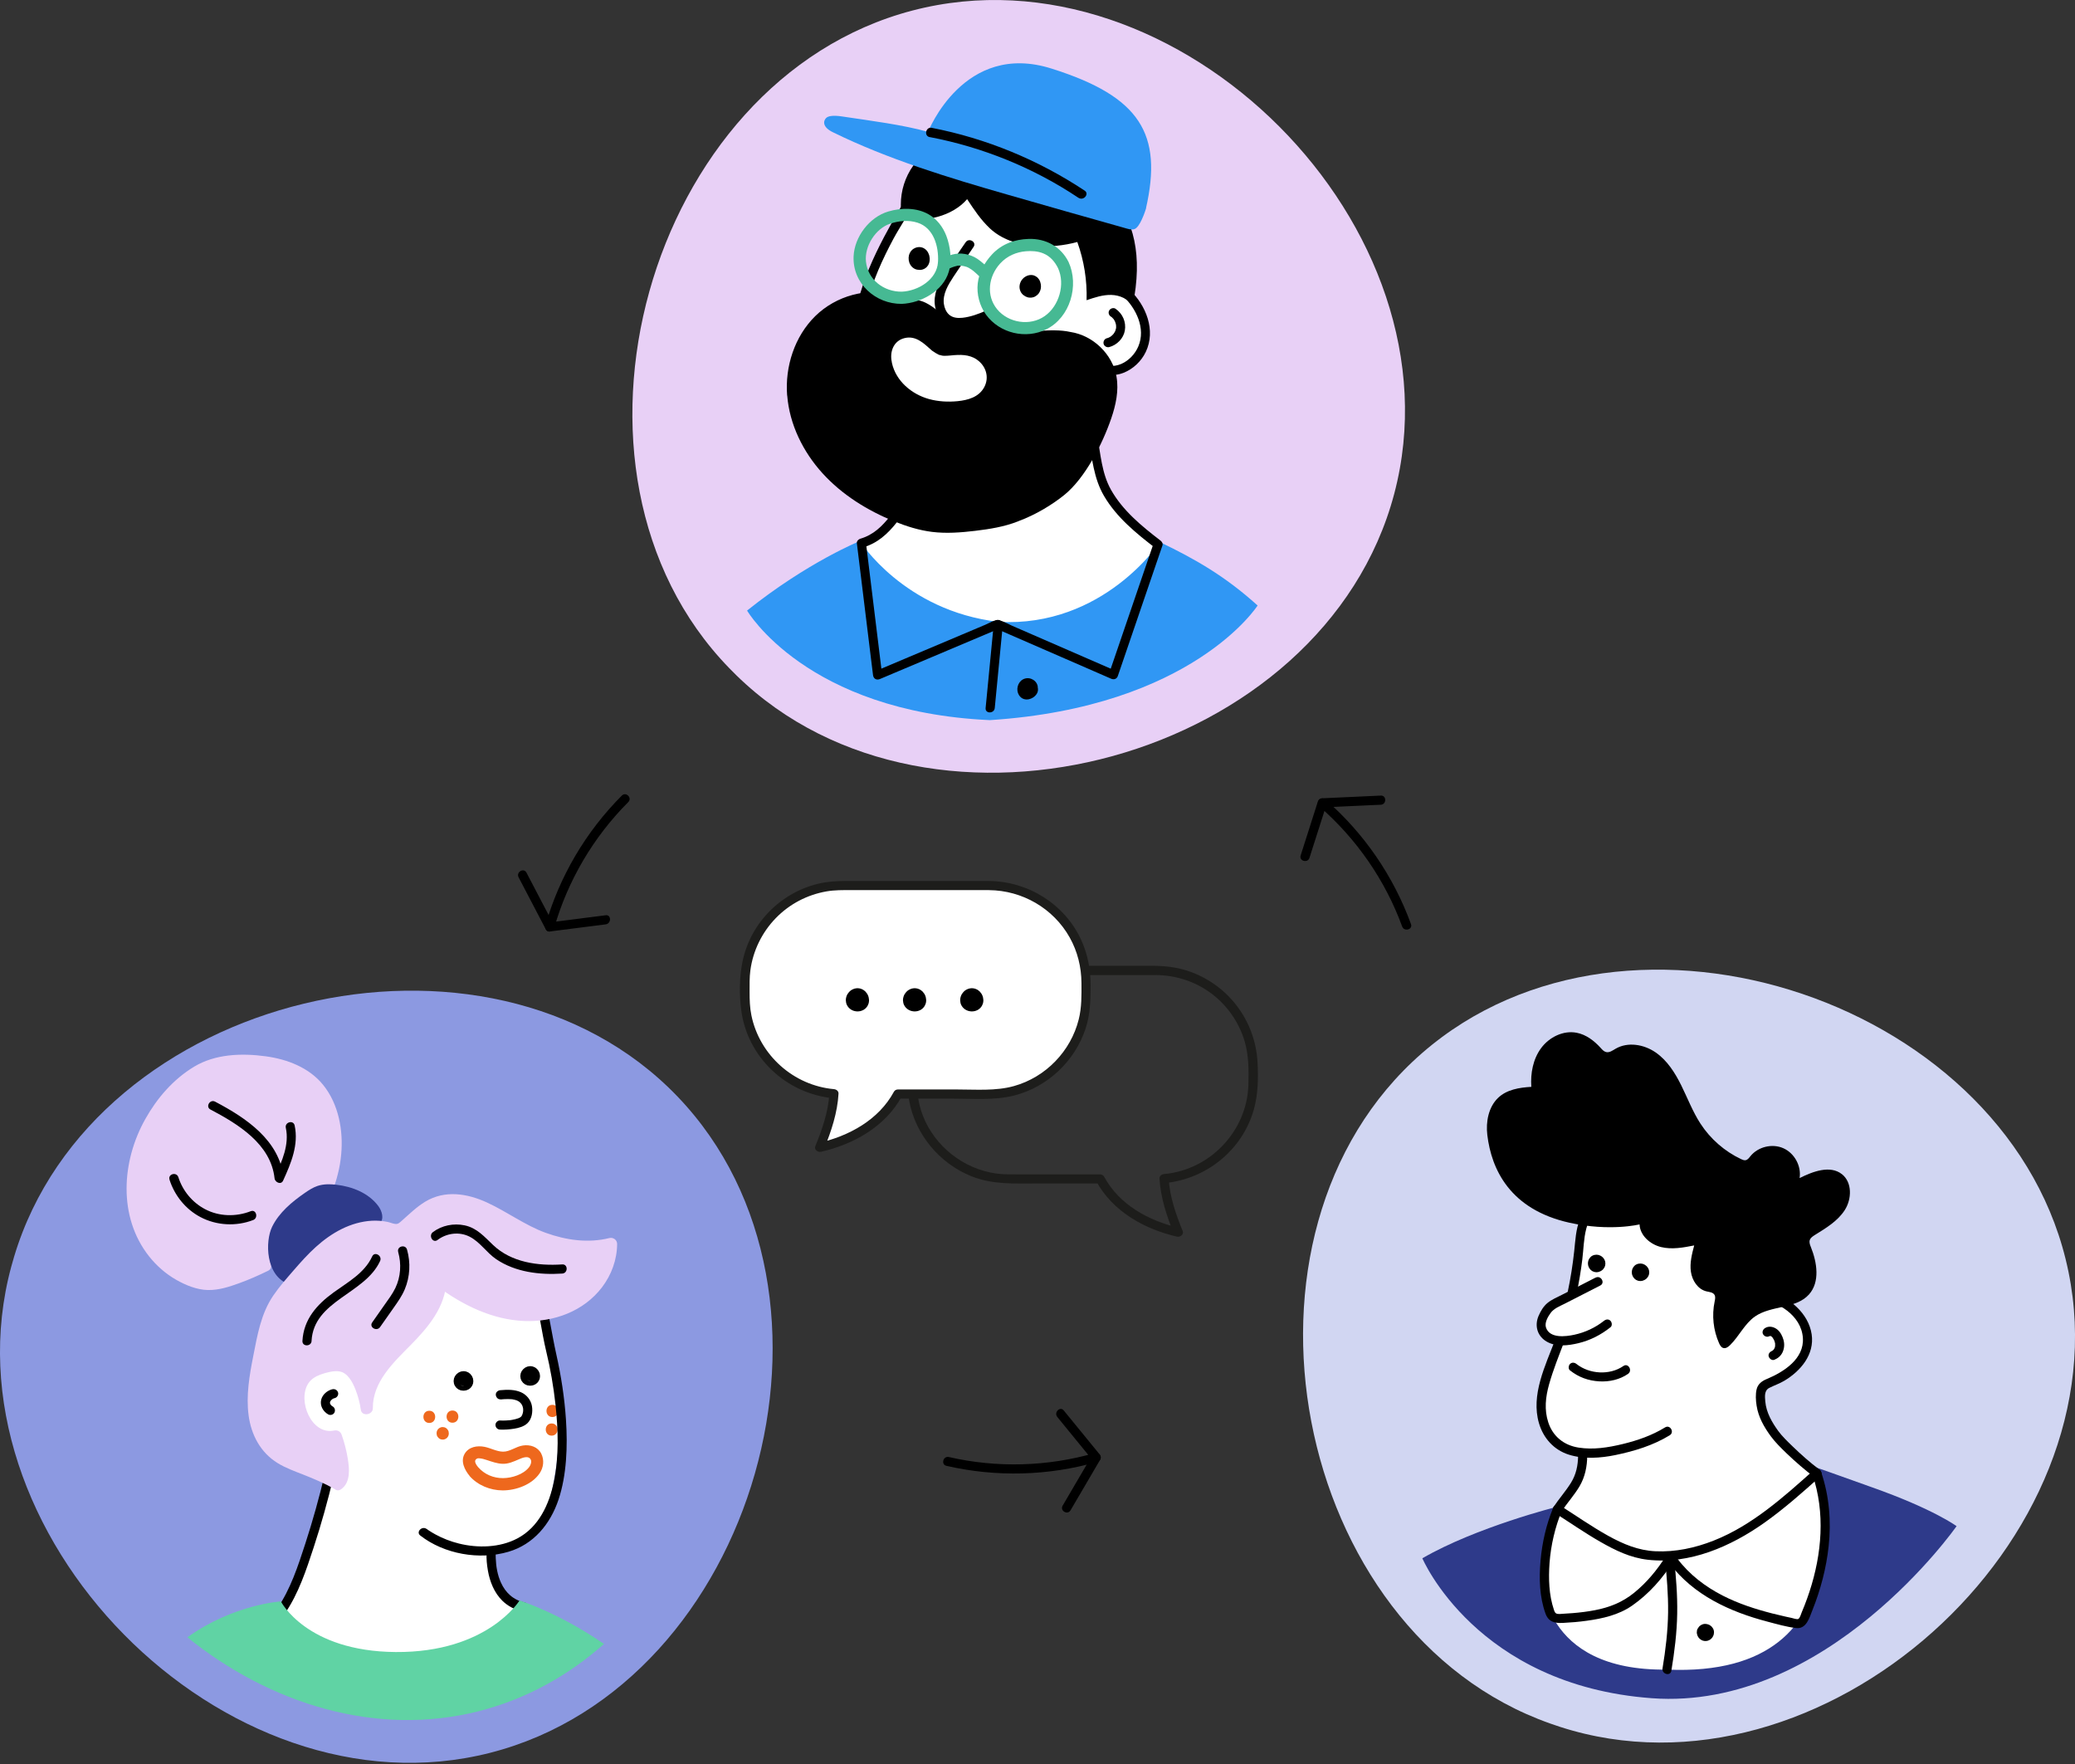 <svg width="560" height="476" viewBox="0 0 560 476" fill="none" xmlns="http://www.w3.org/2000/svg">
<rect x="0" y="0" width="560" height="476" fill="#333333" stroke="none"/>
<g clip-path="url(#clip0_448_492)">
<path d="M3.817 339.076C25.097 268.093 131.545 242.414 182.849 295.89C234.153 349.365 204.085 454.661 132.28 472.98C60.463 491.299 -16.367 413.273 3.049 341.753" fill="#8C99E1"/>
<path d="M74.538 434.674C82.918 444.996 96.641 448.759 108.576 448.353C120.51 447.947 131.173 446.356 140.442 434.092C140.442 434.092 132.061 429.847 132.884 417.869C132.884 417.869 144.281 419.953 148.307 404.782C152.333 389.611 151.06 376.36 146.365 353.544L119.699 344.867L99.087 369.055L89.752 367.102L77.993 372.861L81.734 386.123L89.149 398.233C89.149 398.233 80.285 434.586 74.516 434.674H74.538Z" fill="white"/>
<path d="M418.352 465.07C348.466 440.422 327.898 332.878 383.766 284.185C439.633 235.491 543.371 270.55 558.234 343.156C573.109 415.763 491.507 488.775 420.996 465.97" fill="#D1D6F2"/>
<path d="M419.964 408.084C413.207 416.432 404.596 450.404 448.978 451.633C493.36 452.862 491.616 424.407 492.241 419.898C492.867 415.39 492.724 399.572 490.113 397.51C490.113 397.51 471.4 384.445 475.842 373.969C475.842 373.969 487.843 370.635 487.744 362.046C487.645 353.457 477.158 349.508 477.158 349.508L445.479 325.188L426.831 328.359L424.604 349.135C424.604 349.135 415.96 350.802 415.96 358.349C415.96 362.232 420.918 361.377 420.918 361.377C420.918 361.377 409.543 383.25 419.909 389.338C430.275 395.437 426.644 392.036 426.644 392.036C426.644 392.036 429.705 396.029 419.964 408.084Z" fill="white"/>
<path d="M196.769 180.25C145.125 127.103 174.534 21.621 246.219 2.852C317.915 -15.927 395.239 61.604 376.273 133.246C357.307 204.887 251.759 234.011 198.744 182.235" fill="#E8D0F6"/>
<path d="M230.314 148.713C241.273 161.942 258.232 170.224 268.598 172.143C278.964 174.063 302.252 168.326 314.779 148.746C314.779 148.746 297.272 136.559 297.041 129.768C296.811 122.978 294.003 112.974 294.003 112.974L300.771 99.767C300.771 99.767 307.978 99.526 309.152 91.858C310.325 84.191 302.713 78.07 302.713 78.07L292.006 60.091L246.955 49.867L230.38 83.598L241.569 140.288C241.569 140.288 232.377 148.844 230.314 148.702V148.713Z" fill="white"/>
<path d="M148.877 387.396C150.994 387.396 150.994 384.105 148.877 384.105C146.76 384.105 146.76 387.396 148.877 387.396Z" fill="#EE681D"/>
<path d="M149.074 382.372C151.191 382.372 151.191 379.081 149.074 379.081C146.957 379.081 146.957 382.372 149.074 382.372Z" fill="#EE681D"/>
<path d="M122.111 383.908C124.228 383.908 124.228 380.617 122.111 380.617C119.994 380.617 119.994 383.908 122.111 383.908Z" fill="#EE681D"/>
<path d="M121.07 386.376V386.289C121.004 386.069 120.905 385.883 120.763 385.729C120.642 385.554 120.489 385.411 120.302 385.301C120.116 385.181 119.907 385.115 119.688 385.104C119.468 385.06 119.249 385.06 119.03 385.137L118.635 385.301C118.382 385.444 118.196 385.641 118.042 385.894L117.878 386.289C117.801 386.585 117.801 386.87 117.878 387.166V387.254C117.944 387.473 118.042 387.66 118.185 387.813C118.306 387.989 118.459 388.131 118.646 388.241C118.832 388.362 119.041 388.428 119.26 388.439C119.479 388.482 119.699 388.482 119.918 388.406L120.313 388.241C120.565 388.099 120.752 387.901 120.905 387.649L121.07 387.254C121.147 386.958 121.147 386.672 121.07 386.376Z" fill="#EE681D"/>
<path d="M115.859 383.973C117.976 383.973 117.976 380.683 115.859 380.683C113.742 380.683 113.742 383.973 115.859 383.973Z" fill="#EE681D"/>
<path d="M143.15 372.62H143.161C142.986 372.598 142.81 372.576 142.635 372.555C142.689 372.555 142.733 372.576 142.777 372.598L142.305 372.401C142.305 372.401 142.404 372.445 142.448 372.478L142.053 372.171C142.053 372.171 142.141 372.247 142.174 372.291L141.867 371.896C141.911 371.951 141.943 372.006 141.976 372.072L141.779 371.6C141.801 371.666 141.823 371.732 141.834 371.798L141.768 371.271C141.768 371.337 141.768 371.403 141.768 371.458L141.834 370.931C141.834 370.931 141.812 371.041 141.79 371.085L141.987 370.613C141.987 370.613 141.943 370.69 141.922 370.734L142.229 370.339C142.229 370.339 142.163 370.415 142.13 370.437L142.525 370.13C142.525 370.13 142.426 370.196 142.382 370.218L142.854 370.021C142.799 370.043 142.733 370.064 142.678 370.064L143.205 369.999C143.128 369.999 143.062 369.999 142.997 369.999L143.523 370.064C143.457 370.064 143.391 370.043 143.326 370.01L143.797 370.207C143.742 370.185 143.688 370.152 143.633 370.119L144.028 370.426C144.028 370.426 143.951 370.361 143.918 370.317L144.225 370.712C144.225 370.712 144.181 370.635 144.159 370.591L144.357 371.063C144.357 371.063 144.324 370.964 144.313 370.909L144.379 371.436C144.379 371.436 144.379 371.326 144.379 371.282L144.313 371.809C144.313 371.743 144.346 371.677 144.368 371.611L144.17 372.083C144.203 372.017 144.236 371.962 144.28 371.907L143.973 372.302C143.973 372.302 144.061 372.203 144.104 372.171L143.71 372.478C143.71 372.478 143.808 372.412 143.874 372.379L143.402 372.576C143.402 372.576 143.501 372.544 143.556 372.533L143.029 372.598C143.029 372.598 143.106 372.598 143.15 372.598C143.424 372.598 143.677 372.555 143.907 372.423C144.148 372.346 144.368 372.204 144.543 372.017C144.741 371.842 144.872 371.622 144.949 371.381C145.07 371.15 145.125 370.887 145.125 370.624L145.059 370.097C144.96 369.768 144.796 369.472 144.554 369.231L144.159 368.924C143.852 368.748 143.523 368.66 143.161 368.649C143.117 368.649 143.084 368.649 143.04 368.649C142.854 368.671 142.656 368.693 142.481 368.726C142.459 368.726 142.437 368.726 142.415 368.737C142.393 368.737 142.382 368.748 142.36 368.759C142.196 368.825 142.009 368.891 141.845 368.978C141.812 369 141.779 369.011 141.746 369.033C141.603 369.143 141.45 369.253 141.307 369.373C141.296 369.373 141.285 369.395 141.263 369.406C141.23 369.439 141.209 369.461 141.176 369.494C141.066 369.637 140.945 369.779 140.836 369.933C140.836 369.944 140.814 369.966 140.803 369.977C140.704 370.141 140.605 370.405 140.55 370.547C140.539 370.58 140.528 370.613 140.517 370.646C140.517 370.668 140.517 370.679 140.506 370.701C140.506 370.701 140.506 370.712 140.506 370.723C140.474 370.898 140.452 371.107 140.43 371.271C140.43 371.304 140.43 371.348 140.43 371.381C140.441 371.567 140.474 371.754 140.506 371.94C140.506 371.962 140.506 371.984 140.517 372.006C140.561 372.193 140.682 372.434 140.748 372.566C140.77 372.598 140.781 372.631 140.803 372.664C140.901 372.807 141.022 372.96 141.132 373.092C141.143 373.103 141.154 373.114 141.165 373.136C141.165 373.136 141.187 373.158 141.198 373.169C141.329 373.289 141.483 373.399 141.636 373.509C141.658 373.531 141.691 373.542 141.724 373.564C141.735 373.564 141.757 373.575 141.768 373.586C141.932 373.662 142.108 373.739 142.284 373.805C142.316 373.816 142.349 373.827 142.382 373.838C142.404 373.838 142.415 373.838 142.437 373.838C142.624 373.871 142.821 373.893 143.007 373.915C143.238 373.937 143.534 373.871 143.731 373.838C143.764 373.838 143.797 373.827 143.83 373.816C143.852 373.816 143.863 373.816 143.885 373.805C144.05 373.739 144.236 373.662 144.401 373.586C144.434 373.575 144.455 373.553 144.488 373.542C144.499 373.542 144.521 373.52 144.532 373.509C144.675 373.399 144.828 373.289 144.96 373.18C144.982 373.158 145.015 373.125 145.037 373.103C145.147 372.96 145.267 372.818 145.366 372.664C145.366 372.653 145.388 372.631 145.399 372.62C145.487 372.456 145.552 372.28 145.618 372.116C145.618 372.094 145.629 372.083 145.64 372.061C145.651 372.028 145.662 371.995 145.662 371.951C145.684 371.831 145.739 371.534 145.739 371.337C145.739 371.326 145.739 371.304 145.739 371.293C145.728 371.107 145.695 370.909 145.662 370.723C145.662 370.679 145.651 370.646 145.64 370.602C145.64 370.58 145.629 370.558 145.618 370.547C145.552 370.372 145.476 370.196 145.399 370.032C145.377 369.999 145.366 369.955 145.333 369.922C145.278 369.834 145.201 369.757 145.147 369.681C145.092 369.604 145.026 369.516 144.96 369.439C144.927 369.406 144.905 369.384 144.872 369.351C144.73 369.242 144.587 369.121 144.444 369.022C144.423 369.011 144.412 369 144.39 368.989C144.203 368.891 144.017 368.814 143.819 368.748C143.622 368.682 143.359 368.671 143.183 368.649C142.909 368.649 142.656 368.693 142.426 368.825C142.185 368.902 141.965 369.044 141.79 369.231C141.592 369.406 141.461 369.626 141.384 369.867C141.263 370.097 141.209 370.361 141.209 370.624L141.274 371.15C141.373 371.48 141.538 371.776 141.779 372.017L142.174 372.324C142.481 372.5 142.81 372.587 143.172 372.598L143.15 372.62Z" fill="black"/>
<path d="M125.15 373.97H125.161C124.986 373.948 124.81 373.926 124.635 373.904C124.689 373.904 124.733 373.926 124.777 373.948L124.305 373.751C124.305 373.751 124.404 373.794 124.448 373.827L124.053 373.52C124.053 373.52 124.141 373.597 124.174 373.641L123.867 373.246C123.911 373.301 123.943 373.356 123.976 373.422L123.779 372.95C123.801 373.016 123.823 373.081 123.834 373.147L123.768 372.621C123.768 372.687 123.768 372.752 123.768 372.807L123.834 372.281C123.834 372.281 123.812 372.39 123.79 372.434L123.987 371.963C123.987 371.963 123.943 372.039 123.922 372.083L124.229 371.688C124.229 371.688 124.163 371.765 124.13 371.787L124.525 371.48C124.525 371.48 124.426 371.546 124.382 371.568L124.854 371.37C124.799 371.392 124.733 371.414 124.678 371.414L125.205 371.348C125.128 371.348 125.062 371.348 124.997 371.348L125.523 371.414C125.457 371.414 125.391 371.392 125.326 371.359L125.797 371.557C125.742 371.535 125.688 371.502 125.633 371.469L126.028 371.776C126.028 371.776 125.951 371.71 125.918 371.666L126.225 372.061C126.225 372.061 126.181 371.985 126.159 371.941L126.357 372.412C126.357 372.412 126.324 372.314 126.313 372.259L126.379 372.785C126.379 372.785 126.379 372.676 126.379 372.632L126.313 373.158C126.313 373.092 126.346 373.027 126.368 372.961L126.17 373.432C126.203 373.367 126.236 373.312 126.28 373.257L125.973 373.652C125.973 373.652 126.061 373.553 126.104 373.52L125.71 373.827C125.71 373.827 125.808 373.762 125.874 373.729L125.402 373.926C125.402 373.926 125.501 373.893 125.556 373.882L125.029 373.948C125.029 373.948 125.106 373.948 125.15 373.948C125.424 373.948 125.677 373.904 125.907 373.773C126.148 373.696 126.368 373.553 126.543 373.367C126.741 373.191 126.872 372.972 126.949 372.73C127.07 372.5 127.125 372.237 127.125 371.974L127.059 371.447C126.96 371.118 126.796 370.822 126.554 370.58L126.159 370.273C125.852 370.098 125.523 370.01 125.161 369.999C125.117 369.999 125.084 369.999 125.04 369.999C124.854 370.021 124.656 370.043 124.481 370.076C124.459 370.076 124.437 370.076 124.415 370.087C124.393 370.087 124.382 370.098 124.36 370.109C124.196 370.175 124.009 370.24 123.845 370.328C123.812 370.35 123.779 370.361 123.746 370.383C123.603 370.493 123.45 370.602 123.307 370.723C123.296 370.723 123.285 370.745 123.263 370.756C123.23 370.789 123.209 370.811 123.176 370.844C123.066 370.986 122.945 371.129 122.836 371.282C122.836 371.293 122.814 371.315 122.803 371.326C122.704 371.491 122.605 371.754 122.55 371.897C122.539 371.93 122.528 371.963 122.517 371.995C122.517 372.017 122.517 372.028 122.506 372.05C122.506 372.05 122.506 372.061 122.506 372.072C122.474 372.248 122.452 372.456 122.43 372.621C122.43 372.654 122.43 372.698 122.43 372.73C122.441 372.917 122.474 373.103 122.506 373.29C122.506 373.312 122.506 373.334 122.517 373.356C122.561 373.542 122.682 373.783 122.748 373.915C122.77 373.948 122.781 373.981 122.803 374.014C122.901 374.156 123.022 374.31 123.132 374.442C123.143 374.453 123.154 374.464 123.165 374.486C123.165 374.486 123.187 374.507 123.198 374.518C123.329 374.639 123.483 374.749 123.636 374.859C123.658 374.88 123.691 374.891 123.724 374.913C123.735 374.913 123.757 374.924 123.768 374.935C123.932 375.012 124.108 375.089 124.284 375.155C124.316 375.166 124.349 375.177 124.382 375.188C124.404 375.188 124.415 375.188 124.437 375.188C124.624 375.22 124.821 375.242 125.008 375.264C125.238 375.286 125.534 375.22 125.731 375.188C125.764 375.188 125.797 375.177 125.83 375.166C125.852 375.166 125.863 375.166 125.885 375.155C126.05 375.089 126.236 375.012 126.401 374.935C126.434 374.924 126.455 374.902 126.488 374.891C126.499 374.891 126.521 374.869 126.532 374.859C126.675 374.749 126.828 374.639 126.96 374.529C126.982 374.507 127.015 374.475 127.037 374.453C127.147 374.31 127.267 374.167 127.366 374.014C127.366 374.003 127.388 373.981 127.399 373.97C127.487 373.805 127.552 373.63 127.618 373.465C127.618 373.443 127.629 373.432 127.64 373.411C127.651 373.378 127.662 373.345 127.662 373.301C127.684 373.18 127.739 372.884 127.739 372.687C127.739 372.676 127.739 372.654 127.739 372.643C127.728 372.456 127.695 372.259 127.662 372.072C127.662 372.028 127.651 371.995 127.64 371.952C127.64 371.93 127.629 371.908 127.618 371.897C127.552 371.721 127.476 371.546 127.399 371.381C127.377 371.348 127.366 371.304 127.333 371.271C127.278 371.184 127.201 371.107 127.147 371.03C127.092 370.953 127.026 370.866 126.96 370.789C126.927 370.756 126.905 370.734 126.872 370.701C126.73 370.591 126.587 370.471 126.444 370.372C126.423 370.361 126.412 370.35 126.39 370.339C126.203 370.24 126.017 370.164 125.819 370.098C125.622 370.032 125.359 370.021 125.183 369.999C124.909 369.999 124.656 370.043 124.426 370.175C124.185 370.251 123.965 370.394 123.79 370.58C123.592 370.756 123.461 370.975 123.384 371.217C123.263 371.447 123.209 371.71 123.209 371.974L123.274 372.5C123.373 372.829 123.538 373.125 123.779 373.367L124.174 373.674C124.481 373.849 124.81 373.937 125.172 373.948L125.15 373.97Z" fill="black"/>
<path d="M135.045 377.633C135.747 377.567 136.449 377.523 137.141 377.523C137.448 377.523 137.755 377.534 138.062 377.567C138.095 377.567 138.347 377.6 138.205 377.578C138.062 377.556 138.314 377.589 138.336 377.6C138.512 377.633 138.687 377.666 138.863 377.71C139.016 377.743 139.17 377.787 139.312 377.842C139.389 377.864 139.455 377.896 139.532 377.918C139.345 377.842 139.532 377.918 139.554 377.929C139.696 377.995 139.828 378.072 139.96 378.149C140.025 378.193 140.091 378.237 140.157 378.28C140.431 378.467 140.047 378.149 140.278 378.379C140.387 378.489 140.497 378.598 140.607 378.719C140.64 378.752 140.738 378.906 140.629 378.741C140.673 378.807 140.717 378.862 140.76 378.928C140.837 379.059 140.914 379.191 140.98 379.333C140.892 379.147 141.035 379.498 141.057 379.575C141.1 379.717 141.133 379.871 141.166 380.025C141.221 380.266 141.166 380.09 141.166 380.035C141.166 380.112 141.177 380.189 141.188 380.266C141.188 380.419 141.188 380.573 141.188 380.727C141.188 380.803 141.188 380.88 141.166 380.957C141.188 380.694 141.144 381.067 141.144 381.089C141.111 381.242 141.079 381.396 141.024 381.538C141.002 381.615 140.969 381.681 140.947 381.758C140.969 381.703 141.046 381.571 140.936 381.78C140.87 381.922 140.782 382.054 140.717 382.185C140.629 382.361 140.771 382.065 140.782 382.109C140.782 382.131 140.673 382.229 140.662 382.24C140.629 382.273 140.366 382.482 140.53 382.372C140.695 382.262 140.431 382.438 140.387 382.46C140.289 382.515 140.19 382.569 140.08 382.624C140.025 382.646 139.971 382.668 139.916 382.701C140.201 382.558 139.916 382.701 139.872 382.712C139.356 382.899 138.808 383.03 138.259 383.129C138.106 383.151 137.952 383.184 137.788 383.206C138.04 383.173 137.854 383.206 137.799 383.206C137.7 383.206 137.59 383.228 137.492 383.239C137.184 383.271 136.888 383.293 136.581 383.304C136.033 383.337 135.484 383.337 134.947 383.304C134.299 383.271 133.685 383.897 133.718 384.533C133.751 385.224 134.256 385.74 134.947 385.762C136.219 385.816 137.503 385.718 138.764 385.52C140.025 385.323 141.441 384.928 142.384 384.006C143.558 382.855 143.821 380.946 143.558 379.399C143.272 377.754 142.121 376.35 140.596 375.681C138.841 374.913 136.91 374.968 135.034 375.132C134.398 375.187 133.773 375.659 133.806 376.361C133.839 376.975 134.354 377.655 135.034 377.589L135.045 377.633Z" fill="black"/>
<path d="M89.708 374.869C88.326 375.209 87.02 376.295 86.68 377.71C86.296 379.301 87.174 380.848 88.545 381.648C89.105 381.977 89.916 381.791 90.234 381.209C90.553 380.628 90.388 379.871 89.796 379.52C89.73 379.487 89.675 379.454 89.62 379.411C89.576 379.389 89.412 379.257 89.576 379.389C89.741 379.52 89.576 379.389 89.543 379.356C89.489 379.312 89.445 379.268 89.39 379.213C89.346 379.169 89.313 379.136 89.28 379.092C89.192 378.983 89.247 378.95 89.324 379.158C89.291 379.059 89.203 378.972 89.148 378.884C89.083 378.763 89.105 378.665 89.159 378.939C89.148 378.884 89.127 378.84 89.105 378.785C89.083 378.73 89.072 378.687 89.061 378.632C89.028 378.478 89.083 378.434 89.061 378.708C89.061 378.61 89.061 378.489 89.061 378.39C89.061 378.16 88.995 378.687 89.05 378.467C89.061 378.423 89.072 378.368 89.083 378.325C89.094 378.281 89.116 378.226 89.127 378.182C89.181 377.984 89.017 378.412 89.083 378.281C89.138 378.182 89.181 378.083 89.247 377.984C89.28 377.941 89.302 377.897 89.335 377.853C89.423 377.732 89.138 378.083 89.28 377.93C89.357 377.842 89.445 377.754 89.532 377.677C89.576 377.644 89.62 377.612 89.653 377.568C89.499 377.688 89.456 377.71 89.532 377.655C89.554 377.633 89.587 377.612 89.609 377.601C89.697 377.535 89.796 377.48 89.894 377.425C89.949 377.403 89.993 377.37 90.048 377.348C90.18 377.282 89.774 377.447 89.971 377.381C90.103 377.337 90.234 377.293 90.366 377.261C90.991 377.107 91.43 376.361 91.233 375.747C91.024 375.1 90.388 374.727 89.719 374.88L89.708 374.869Z" fill="black"/>
<path d="M201.628 164.75C217.984 151.674 232.057 146.003 232.057 146.003C232.057 146.003 243.915 164.815 269.452 167.799C297.841 169.39 313.056 146.288 313.056 146.288C322.61 150.895 330.596 155.437 339.404 163.389C339.404 163.389 321.963 190.769 267.149 194.323C217.534 192.074 201.617 164.75 201.617 164.75H201.628Z" fill="#3097F4"/>
<path d="M278.415 186.228C278.415 186.228 278.459 186.184 278.492 186.151L278.24 186.349C278.24 186.349 278.327 186.294 278.382 186.261L278.086 186.382C278.086 186.382 278.185 186.349 278.24 186.349L277.911 186.393C277.911 186.393 278.02 186.393 278.075 186.393L277.746 186.349C277.823 186.36 277.9 186.382 277.976 186.415L277.68 186.294C277.757 186.327 277.823 186.371 277.889 186.415L277.636 186.217C277.713 186.272 277.779 186.338 277.845 186.415L277.647 186.162C277.702 186.228 277.735 186.294 277.768 186.371L277.647 186.075C277.669 186.14 277.691 186.206 277.702 186.272L277.658 185.943C277.658 186.009 277.658 186.075 277.658 186.14L277.702 185.811C277.691 185.91 277.658 186.009 277.625 186.107L277.746 185.811C277.702 185.921 277.636 186.02 277.57 186.118L277.768 185.866C277.669 185.987 277.57 186.086 277.45 186.184L277.702 185.987C277.538 186.107 277.362 186.206 277.176 186.294L277.472 186.173C277.296 186.25 277.11 186.305 276.912 186.338L277.241 186.294C277.132 186.305 277.022 186.316 276.901 186.294L277.23 186.338C277.132 186.327 277.044 186.294 276.956 186.261L277.252 186.382C277.165 186.349 277.099 186.294 277.022 186.239L277.274 186.437C277.176 186.36 277.088 186.272 277.022 186.173L277.219 186.426C277.132 186.316 277.066 186.195 277.011 186.064L277.132 186.36C277.077 186.217 277.033 186.064 277.011 185.91L277.055 186.239C277.033 186.075 277.033 185.899 277.055 185.735L277.011 186.064C277.033 185.899 277.077 185.735 277.143 185.581L277.022 185.877C277.088 185.724 277.176 185.581 277.274 185.449L277.077 185.702C277.154 185.603 277.241 185.515 277.34 185.438L277.088 185.636C277.198 185.548 277.318 185.482 277.439 185.427L277.143 185.548C277.252 185.504 277.362 185.482 277.472 185.46L277.143 185.504C277.285 185.482 277.428 185.493 277.57 185.504L277.241 185.46C277.384 185.482 277.516 185.515 277.647 185.57L277.351 185.449C277.483 185.504 277.603 185.581 277.713 185.658L277.461 185.46C277.549 185.537 277.625 185.614 277.702 185.702L277.505 185.449C277.57 185.537 277.625 185.636 277.68 185.745L277.56 185.449C277.592 185.537 277.614 185.625 277.636 185.713L277.592 185.383C277.603 185.482 277.603 185.57 277.592 185.669L277.636 185.34C277.614 185.46 277.581 185.581 277.538 185.691L277.658 185.394C277.614 185.493 277.56 185.592 277.494 185.68L277.691 185.427C277.614 185.526 277.527 185.614 277.428 185.691L277.68 185.493C277.581 185.57 277.483 185.636 277.362 185.68L277.658 185.559C277.57 185.592 277.483 185.614 277.384 185.636L277.713 185.592C277.614 185.603 277.527 185.603 277.428 185.592L277.757 185.636C277.757 185.636 277.647 185.614 277.592 185.603C276.978 185.416 276.221 185.822 276.079 186.469C275.936 187.117 276.276 187.786 276.945 187.983C277.79 188.236 278.766 187.928 279.359 187.27C279.644 186.952 279.885 186.568 279.995 186.151C280.104 185.735 280.115 185.263 279.973 184.857C279.688 184.012 279.051 183.453 278.24 183.146C278.13 183.102 278.02 183.08 277.9 183.058C277.691 183.025 277.472 182.992 277.263 183.003C276.825 183.025 276.408 183.135 276.024 183.354C274.62 184.155 274.137 186.162 274.982 187.534C275.223 187.917 275.563 188.279 275.969 188.488C276.517 188.762 277.088 188.806 277.68 188.685C278.053 188.608 278.426 188.444 278.755 188.247C279.161 187.994 279.479 187.687 279.753 187.292C280.346 186.448 280.247 185.23 279.49 184.517C279.095 184.144 278.624 183.936 278.086 183.892C277.581 183.848 277.022 184.067 276.693 184.44C276.474 184.681 276.331 184.978 276.331 185.318C276.331 185.625 276.463 185.987 276.693 186.195C276.923 186.404 277.241 186.568 277.57 186.557C277.9 186.546 278.218 186.437 278.448 186.195L278.415 186.228Z" fill="black"/>
<path d="M277.757 78.135C277.823 78.157 277.878 78.19 277.932 78.234L277.603 77.981C277.658 78.025 277.713 78.08 277.757 78.135L277.505 77.806C277.56 77.872 277.592 77.948 277.625 78.025L277.461 77.63C277.494 77.718 277.516 77.817 277.538 77.904L277.483 77.466C277.494 77.575 277.494 77.674 277.483 77.784L277.538 77.345C277.527 77.444 277.494 77.531 277.461 77.63L277.625 77.235C277.592 77.312 277.549 77.389 277.494 77.455L277.746 77.126C277.702 77.192 277.647 77.235 277.581 77.29L277.911 77.038C277.845 77.082 277.79 77.115 277.713 77.148L278.108 76.983C278.02 77.016 277.921 77.049 277.834 77.06L278.273 77.005C278.174 77.005 278.075 77.005 277.987 77.005L278.426 77.06C278.305 77.038 278.196 77.016 278.075 76.961L278.47 77.126C278.36 77.082 278.251 77.016 278.152 76.939L278.481 77.192C278.393 77.126 278.316 77.049 278.251 76.961L278.503 77.29C278.448 77.213 278.393 77.126 278.36 77.038L278.525 77.433C278.481 77.334 278.459 77.235 278.448 77.126L278.503 77.564C278.492 77.444 278.492 77.323 278.503 77.202L278.448 77.641C278.47 77.499 278.503 77.356 278.569 77.224L278.404 77.619C278.459 77.488 278.536 77.356 278.624 77.246L278.371 77.575C278.459 77.466 278.547 77.378 278.656 77.29L278.327 77.543C278.426 77.466 278.536 77.4 278.645 77.356L278.251 77.52C278.371 77.466 278.492 77.433 278.613 77.422L278.174 77.477C278.273 77.466 278.371 77.466 278.459 77.477L278.02 77.422C278.086 77.433 278.152 77.455 278.218 77.477L277.823 77.312C277.889 77.345 277.943 77.367 277.998 77.411L277.669 77.159C277.735 77.213 277.79 77.268 277.834 77.323L277.581 76.994C277.658 77.093 277.713 77.192 277.757 77.312L277.592 76.917C277.658 77.093 277.702 77.268 277.735 77.444L277.68 77.005C277.702 77.159 277.702 77.312 277.68 77.477L277.735 77.038C277.713 77.18 277.68 77.312 277.625 77.444L277.79 77.049C277.746 77.159 277.68 77.268 277.603 77.367L277.856 77.038C277.79 77.115 277.724 77.18 277.636 77.246L277.965 76.994C277.878 77.06 277.779 77.115 277.669 77.159L278.064 76.994C277.976 77.027 277.878 77.06 277.779 77.071L278.218 77.016C278.13 77.016 278.053 77.016 277.965 77.016L278.404 77.071C278.327 77.071 278.262 77.038 278.185 77.016C277.965 76.95 277.746 76.939 277.527 76.983C277.307 76.983 277.099 77.06 276.912 77.18C276.572 77.378 276.243 77.773 276.155 78.168C276.057 78.585 276.079 79.056 276.32 79.44L276.572 79.769C276.781 79.978 277.022 80.109 277.296 80.197C277.516 80.274 277.768 80.296 277.998 80.318C278.251 80.34 278.503 80.285 278.744 80.23C279.216 80.12 279.6 79.868 279.973 79.561C280.357 79.243 280.587 78.793 280.763 78.332C280.894 77.992 280.949 77.597 280.938 77.235C280.927 76.873 280.872 76.457 280.741 76.094C280.664 75.886 280.576 75.645 280.444 75.447C280.346 75.294 280.236 75.151 280.115 75.019C280.072 74.965 280.028 74.921 279.973 74.877C279.666 74.614 279.402 74.46 279.018 74.317C278.964 74.296 278.898 74.285 278.843 74.274C278.645 74.241 278.437 74.197 278.24 74.208C277.735 74.208 277.252 74.361 276.814 74.603C276.517 74.767 276.221 74.987 276.002 75.25C275.859 75.414 275.706 75.601 275.596 75.787C275.475 75.996 275.388 76.226 275.3 76.445C275.267 76.544 275.234 76.643 275.223 76.742C275.179 76.972 275.135 77.224 275.146 77.466C275.168 77.959 275.278 78.387 275.508 78.815C275.607 79.012 275.761 79.188 275.903 79.352C276.013 79.484 276.133 79.572 276.276 79.681C276.594 79.923 276.912 80.098 277.307 80.219C277.527 80.285 277.757 80.307 277.987 80.318C278.218 80.329 278.459 80.296 278.678 80.252C279.139 80.175 279.512 79.934 279.863 79.649C280.039 79.506 280.17 79.309 280.302 79.133C280.433 78.957 280.521 78.716 280.587 78.508C280.642 78.354 280.664 78.201 280.686 78.036C280.708 77.872 280.741 77.718 280.719 77.553C280.697 77.323 280.686 77.082 280.609 76.862C280.554 76.687 280.477 76.522 280.401 76.358C280.379 76.314 280.357 76.27 280.335 76.237C280.247 76.084 280.126 75.941 280.017 75.809C279.984 75.776 279.951 75.743 279.918 75.711C279.753 75.568 279.567 75.403 279.369 75.316C279.183 75.195 278.975 75.129 278.755 75.118C278.536 75.074 278.316 75.074 278.097 75.151C277.713 75.261 277.296 75.546 277.11 75.908C276.912 76.292 276.803 76.753 276.945 77.18L277.11 77.575C277.252 77.828 277.45 78.014 277.702 78.168L277.757 78.135Z" fill="black"/>
<path d="M249.763 69.327C249.763 69.327 249.763 69.294 249.774 69.272L249.609 69.667C249.609 69.667 249.62 69.634 249.631 69.623L249.379 69.952C249.379 69.952 249.401 69.93 249.412 69.919L249.082 70.171H249.104C248.973 70.215 248.841 70.27 248.709 70.325C248.731 70.325 248.753 70.314 248.775 70.303L248.337 70.358C248.337 70.358 248.391 70.358 248.413 70.358L247.975 70.303C247.975 70.303 248.062 70.325 248.106 70.347L247.711 70.182C247.766 70.204 247.821 70.237 247.876 70.281L247.547 70.029C247.547 70.029 247.624 70.094 247.656 70.138L247.404 69.809C247.459 69.886 247.503 69.974 247.536 70.061L247.371 69.667C247.437 69.82 247.481 69.985 247.503 70.149L247.448 69.71C247.459 69.842 247.459 69.974 247.448 70.116L247.503 69.678C247.481 69.798 247.448 69.908 247.404 70.018L247.569 69.623C247.525 69.71 247.481 69.787 247.426 69.864L247.678 69.535C247.613 69.612 247.536 69.689 247.459 69.754L247.788 69.502C247.7 69.568 247.613 69.612 247.525 69.656L247.92 69.491C247.832 69.524 247.755 69.546 247.667 69.557L248.106 69.502C248.029 69.502 247.953 69.502 247.887 69.502L248.326 69.557C248.249 69.557 248.172 69.524 248.106 69.502L248.501 69.667C248.413 69.634 248.337 69.59 248.26 69.524L248.589 69.776C248.512 69.722 248.457 69.656 248.391 69.579L248.644 69.908C248.556 69.798 248.49 69.689 248.446 69.557L248.611 69.952C248.545 69.798 248.501 69.634 248.479 69.469L248.534 69.908C248.512 69.743 248.512 69.59 248.534 69.425L248.479 69.864C248.501 69.733 248.534 69.612 248.578 69.491L248.413 69.886C248.457 69.776 248.512 69.689 248.589 69.59L248.337 69.919C248.402 69.831 248.479 69.765 248.567 69.7L248.238 69.952C248.326 69.886 248.413 69.831 248.512 69.798L248.117 69.963C248.205 69.93 248.293 69.908 248.38 69.886L247.942 69.941C248.029 69.93 248.128 69.93 248.216 69.941L247.777 69.886C247.865 69.897 247.953 69.919 248.04 69.963L247.645 69.798C247.722 69.831 247.799 69.875 247.865 69.93L247.536 69.678C247.613 69.743 247.678 69.809 247.744 69.886L247.492 69.557C247.58 69.667 247.645 69.787 247.7 69.919L247.536 69.524C247.602 69.7 247.656 69.875 247.678 70.051L247.624 69.612C247.645 69.798 247.645 69.996 247.624 70.182L247.678 69.743C247.656 69.875 247.624 69.996 247.58 70.127L247.744 69.733C247.7 69.831 247.656 69.908 247.591 69.996L247.843 69.667C247.799 69.722 247.744 69.776 247.678 69.82L248.007 69.568C247.931 69.623 247.865 69.667 247.777 69.7L248.172 69.535C248.106 69.568 248.029 69.579 247.953 69.601L248.391 69.546C248.315 69.546 248.249 69.557 248.172 69.546L248.611 69.601C248.545 69.601 248.49 69.579 248.435 69.557L248.83 69.722C248.83 69.722 248.764 69.689 248.731 69.667C248.358 69.447 247.876 69.392 247.459 69.502C247.075 69.612 246.658 69.897 246.472 70.259C246.274 70.643 246.165 71.104 246.307 71.531C246.45 71.959 246.691 72.299 247.064 72.519C248.04 73.089 249.258 72.859 250.059 72.102C250.146 72.025 250.201 71.926 250.278 71.839C250.355 71.74 250.443 71.641 250.508 71.531C250.629 71.312 250.728 71.082 250.794 70.84C250.86 70.599 250.892 70.336 250.903 70.073C250.903 69.941 250.903 69.809 250.903 69.678C250.881 69.447 250.849 69.206 250.794 68.976C250.739 68.745 250.629 68.504 250.53 68.284C250.487 68.186 250.443 68.098 250.388 68.01C250.256 67.813 250.114 67.604 249.938 67.44C249.609 67.122 249.17 66.847 248.72 66.749C248.49 66.705 248.238 66.65 247.986 66.672C247.733 66.694 247.481 66.716 247.24 66.804C246.79 66.968 246.351 67.198 246.022 67.572C245.868 67.747 245.704 67.944 245.594 68.164C245.484 68.383 245.375 68.635 245.309 68.877C245.112 69.733 245.221 70.654 245.671 71.422C246.154 72.245 247.064 72.859 248.04 72.793C248.523 72.76 249.017 72.639 249.412 72.354C249.806 72.069 250.157 71.751 250.366 71.323C250.607 70.829 250.761 70.281 250.695 69.722C250.629 69.162 250.519 68.657 250.223 68.175C250.026 67.857 249.774 67.626 249.455 67.418C249.357 67.352 249.247 67.319 249.148 67.275C249.05 67.231 248.951 67.188 248.841 67.155C248.348 67.045 247.843 67.078 247.404 67.33C247.152 67.473 246.9 67.714 246.757 67.955C246.68 68.098 246.592 68.273 246.549 68.438C246.439 68.855 246.494 69.327 246.713 69.71C246.911 70.051 247.305 70.38 247.7 70.467C248.117 70.566 248.589 70.544 248.973 70.303C249.357 70.061 249.62 69.743 249.73 69.316L249.763 69.327Z" fill="black"/>
<path d="M305.664 82.666C304.589 80.658 302.186 79.638 299.905 79.583C297.623 79.528 295.407 80.274 293.246 81.009C293.411 75.678 292.555 70.325 290.745 65.301C283.878 67.177 273.359 67.407 267.183 61.659C264.726 59.367 262.861 56.547 261.007 53.739C257.047 58.357 249.632 60.112 243.686 58.84C243.226 56.481 244.498 54.507 245.09 52.181C245.836 49.209 246.889 46.28 248.623 43.757C252.857 37.57 260.799 34.62 268.28 35.058C275.761 35.497 284.405 38.678 290.482 43.066C293.268 45.073 297.634 48.825 299.861 51.71C305.971 59.663 308.505 68.647 305.664 82.666Z" fill="black"/>
<path d="M293.75 118.196C294.715 123.538 295.143 129.033 297.94 133.805C301.33 139.608 306.661 143.941 311.915 147.967L311.345 146.574C307.835 156.841 304.324 167.119 300.814 177.387C300.31 178.846 299.816 180.305 299.311 181.763L301.121 181.029C291.775 176.959 282.418 172.889 273.072 168.82C271.997 168.348 270.868 167.679 269.738 167.372C268.608 167.064 266.962 168.139 265.975 168.556C260.414 170.904 254.852 173.251 249.302 175.599C244.947 177.442 240.581 179.284 236.226 181.116L238.08 182.18C236.808 171.792 235.535 161.404 234.263 151.016C234.076 149.535 233.901 148.054 233.714 146.574L232.804 147.758C236.797 146.596 239.506 144.138 242.04 140.935C243.016 139.707 241.283 137.941 240.296 139.191C238.036 142.043 235.722 144.336 232.157 145.378C231.685 145.51 231.18 146.036 231.246 146.563C232.519 156.951 233.791 167.339 235.063 177.727C235.25 179.208 235.425 180.689 235.612 182.169C235.733 183.157 236.555 183.617 237.466 183.233C246.932 179.241 256.399 175.237 265.855 171.244C267.193 170.673 268.542 170.114 269.88 169.544H268.63C277.756 173.514 286.894 177.496 296.02 181.467C297.304 182.027 298.587 182.586 299.871 183.146C300.628 183.475 301.406 183.222 301.681 182.411C305.191 172.143 308.701 161.865 312.211 151.598C312.716 150.139 313.21 148.68 313.714 147.221C313.912 146.661 313.572 146.146 313.144 145.828C308.109 141.966 302.997 137.776 299.838 132.171C297.337 127.739 297.008 122.452 296.119 117.527C295.834 115.969 293.454 116.627 293.739 118.185L293.75 118.196Z" fill="black"/>
<path d="M269.267 169.741C270.858 169.741 270.858 167.272 269.267 167.272C267.677 167.272 267.677 169.741 269.267 169.741Z" fill="black"/>
<path d="M244.202 53.926C244.323 53.619 244.037 54.222 243.994 54.31C243.851 54.595 243.686 54.869 243.533 55.144C243.116 55.889 242.688 56.624 242.26 57.359C241.01 59.531 239.77 61.703 238.608 63.919C235.701 69.448 233.09 75.229 231.598 81.306C231.225 82.852 233.606 83.51 233.978 81.964C235.481 75.821 238.136 70.018 241.109 64.457C242.864 61.177 245.156 58.018 246.582 54.573C247.186 53.103 244.805 52.467 244.202 53.915V53.926Z" fill="black"/>
<path d="M253.756 40.664C250.663 42.145 248.063 44.657 246.484 47.706C244.904 50.756 244.356 54.332 244.937 57.711" fill="black"/>
<path d="M252.923 39.238C245.848 42.693 242.107 50.448 243.357 58.149C243.5 59.026 244.586 59.52 245.387 59.301C246.319 59.048 246.681 58.16 246.539 57.271C245.507 50.975 248.93 44.843 254.59 42.079C255.391 41.684 255.61 40.554 255.183 39.83C254.711 39.018 253.735 38.854 252.934 39.238H252.923Z" fill="black"/>
<path d="M260.622 65.356C258.472 68.548 256.135 71.674 254.205 74.987C252.68 77.609 251.638 80.702 252.614 83.719C253.59 86.735 256.113 88.37 259.229 88.249C262.004 88.139 264.823 87.086 267.335 85.967C268.783 85.32 267.532 83.192 266.084 83.839C264.132 84.706 261.905 85.518 259.777 85.748C258.494 85.88 257.111 85.792 256.113 84.881C255.312 84.157 254.874 83.049 254.731 81.996C254.369 79.331 255.905 76.83 257.309 74.691C259.097 71.981 260.94 69.305 262.75 66.617C263.638 65.301 261.499 64.061 260.622 65.367V65.356Z" fill="black"/>
<path d="M255.555 72.793C256.597 72.256 257.278 71.96 258.473 71.697C258.78 71.631 258.21 71.697 258.407 71.697C258.495 71.697 258.572 71.686 258.66 71.675C258.824 71.675 259 71.675 259.164 71.675C259.252 71.675 259.724 71.74 259.406 71.686C259.087 71.631 259.559 71.719 259.647 71.73C260.02 71.795 260.404 71.861 260.766 71.982C260.766 71.982 261.237 72.157 261.018 72.07C261.15 72.124 261.281 72.19 261.402 72.256C261.654 72.388 261.907 72.541 262.148 72.706C262.554 72.98 262.927 73.298 263.398 73.726C263.87 74.154 264.353 74.614 264.835 75.064C265.483 75.668 266.514 75.711 267.161 75.064C267.808 74.417 267.819 73.342 267.161 72.739C266.086 71.74 265.033 70.698 263.804 69.865C262.784 69.174 261.654 68.757 260.448 68.537C258.078 68.121 256.005 68.844 253.91 69.942C253.12 70.347 252.89 71.455 253.318 72.19C253.789 72.991 254.776 73.188 255.566 72.782L255.555 72.793Z" fill="#46B993"/>
<path d="M309.348 56.087C309.008 57.206 307.626 61.286 306.2 61.802C305.322 62.12 304.313 61.736 303.348 61.462C292.729 58.456 282.265 55.527 271.756 52.478C256.015 47.969 239.604 42.956 224.872 35.728C221.889 34.324 222.141 32.623 222.975 31.823C224.094 30.802 227.165 31.428 227.944 31.526C234.756 32.547 243.707 33.676 250.464 35.585C250.464 35.585 260.084 10.948 283.855 18.528C307.735 26.064 313.835 36.145 309.271 56.23L309.337 56.076L309.348 56.087Z" fill="#3097F4"/>
<path d="M250.969 37.011C249.269 36.758 249.839 34.191 251.43 34.488C266.205 37.362 280.17 43.132 292.675 51.403C294.101 52.258 292.488 54.32 291.018 53.355C278.963 45.292 265.185 39.709 250.969 37V37.011Z" fill="black"/>
<path d="M212.455 106.721C213.07 114.521 216.722 121.925 221.988 127.717C227.253 133.509 234.076 137.743 241.327 140.683C244.607 142.01 248.007 143.085 251.517 143.524C255.39 144.006 259.328 143.699 263.2 143.239C267.116 142.767 271.054 142.142 274.718 140.694C274.784 140.672 274.849 140.639 274.915 140.606C279.522 138.906 284.009 136.163 287.201 133.585C292.872 129.011 297.545 119.786 299.904 112.897C301.143 109.277 301.977 105.416 301.319 101.643C300.266 95.566 294.989 90.508 288.912 89.587C286.247 88.984 283.186 89.094 280.005 89.313C275.99 89.587 269.485 84.124 265.909 85.967C262.805 87.569 257.024 87.141 254.446 84.969C247.93 79.473 248.062 81.777 241.667 79.737C234.208 77.356 225.608 79.813 220.024 85.298C214.441 90.783 211.819 98.933 212.433 106.732L212.455 106.721Z" fill="black"/>
<path d="M303.129 79.923C306.639 83.258 309.249 88.644 307.22 93.448C306.354 95.51 304.653 97.32 302.591 98.209C300.276 99.207 297.874 98.746 295.812 97.397C294.474 96.52 293.245 98.659 294.561 99.525C297.172 101.226 300.342 101.752 303.271 100.578C305.849 99.547 308.021 97.474 309.217 94.973C312.014 89.126 309.282 82.38 304.862 78.179C303.71 77.082 301.966 78.826 303.118 79.923H303.129Z" fill="black"/>
<path d="M299.817 85.43C299.817 85.43 300.07 85.616 299.982 85.539C299.883 85.451 300.102 85.649 300.124 85.671C300.267 85.802 300.399 85.945 300.53 86.099C300.421 85.967 300.541 86.121 300.585 86.175C300.64 86.252 300.695 86.34 300.739 86.428C300.783 86.516 300.837 86.603 300.881 86.691C300.914 86.757 300.991 86.932 300.925 86.768C301.002 86.943 301.057 87.141 301.112 87.327C301.134 87.426 301.156 87.514 301.177 87.612C301.177 87.656 301.221 87.92 301.199 87.689C301.221 87.887 301.221 88.084 301.221 88.282C301.221 88.38 301.221 88.479 301.199 88.578C301.177 88.786 301.265 88.314 301.177 88.654C301.134 88.841 301.079 89.028 301.024 89.214C301.002 89.302 300.969 89.357 301.024 89.236C300.98 89.346 300.925 89.444 300.87 89.543C300.783 89.708 300.673 89.872 300.563 90.037C300.519 90.103 300.464 90.157 300.541 90.059C300.475 90.135 300.421 90.201 300.355 90.278C300.223 90.421 300.08 90.552 299.938 90.673C299.839 90.761 300.048 90.607 299.872 90.728C299.795 90.783 299.719 90.838 299.631 90.881C299.543 90.925 299.466 90.98 299.378 91.024C299.357 91.035 299.082 91.166 299.214 91.112C299.346 91.057 299.071 91.166 299.038 91.177C298.929 91.21 298.819 91.243 298.709 91.276C298.062 91.441 297.678 92.154 297.843 92.79C298.007 93.426 298.709 93.821 299.357 93.657C301.419 93.119 303.196 91.342 303.569 89.214C303.975 86.91 302.987 84.629 301.057 83.312C300.508 82.939 299.686 83.214 299.367 83.751C299.006 84.365 299.258 85.067 299.806 85.441L299.817 85.43Z" fill="black"/>
<path d="M285.544 72.355C287.53 76.687 285.851 82.545 281.957 85.287C278.008 88.063 272.162 87.163 269.112 83.456C266.063 79.748 266.765 74.57 269.924 71.104C271.843 69.009 274.345 68.011 276.846 67.802C278.458 67.671 280.049 67.758 281.562 68.373C283.416 69.129 284.667 70.599 285.544 72.355C286.488 74.252 289.329 72.585 288.385 70.698C286.312 66.519 282.221 64.325 277.624 64.468C273.84 64.577 270.352 65.828 267.719 68.658C265.723 70.808 264.231 73.473 263.88 76.413C263.529 79.353 264.362 82.523 266.117 84.925C269.792 89.949 276.846 91.617 282.396 88.853C288.835 85.649 291.292 77.038 288.385 70.698C288.012 69.886 286.85 69.7 286.137 70.106C285.303 70.577 285.182 71.554 285.544 72.355Z" fill="#46B993"/>
<path d="M243.367 78.706C238.562 78.761 234.219 75.525 233.703 70.567C233.275 66.453 236.281 61.659 240.252 60.354C242.599 59.586 245.122 59.301 247.59 60.08C252 61.462 253.371 66.497 253.152 70.654C252.9 75.448 247.788 78.519 243.367 78.706C241.261 78.794 241.25 82.085 243.367 81.997C248.534 81.788 254.523 78.574 256.07 73.298C256.947 70.314 256.497 66.508 255.401 63.645C254.479 61.232 252.845 59.082 250.574 57.809C247.316 55.977 243.235 56.032 239.725 57.074C234.635 58.577 230.588 63.919 230.368 69.195C230.061 76.49 236.292 82.073 243.367 81.997C245.484 81.975 245.484 78.684 243.367 78.706Z" fill="#46B993"/>
<path d="M87.645 397.807C86.153 404.081 84.42 410.312 82.423 416.455C80.427 422.597 78.398 428.85 74.778 434.093C73.867 435.399 76.006 436.638 76.906 435.344C80.57 430.046 82.687 423.552 84.672 417.497C86.657 411.442 88.5 404.882 90.014 398.476C90.376 396.929 87.996 396.271 87.634 397.818L87.645 397.807Z" fill="black"/>
<path d="M457.996 439.928C457.963 440.093 457.941 440.257 457.93 440.422C457.919 440.587 457.952 440.762 457.985 440.916C458.018 441.146 458.116 441.354 458.215 441.563C458.314 441.771 458.467 441.958 458.621 442.122C458.698 442.199 458.786 442.265 458.873 442.331C458.961 442.396 459.049 442.473 459.148 442.528C459.652 442.813 460.223 442.89 460.793 442.759C460.848 442.748 460.914 442.726 460.968 442.704C461.122 442.638 461.287 442.583 461.429 442.495C461.616 442.375 461.802 442.232 461.945 442.067C462.087 441.903 462.241 441.716 462.329 441.497C462.394 441.343 462.471 441.201 462.504 441.036C462.537 440.872 462.559 440.707 462.57 440.543C462.603 440.115 462.46 439.599 462.197 439.259C462.109 439.139 462.021 439.007 461.912 438.897C461.802 438.788 461.67 438.689 461.539 438.601C461.363 438.469 461.144 438.382 460.936 438.316C460.727 438.25 460.486 438.217 460.266 438.195C460.047 438.173 459.806 438.217 459.597 438.272C459.257 438.371 458.994 438.535 458.72 438.755C458.665 438.799 458.61 438.853 458.566 438.908C458.456 439.04 458.347 439.171 458.259 439.325C458.073 439.654 458.007 439.95 457.963 440.323C457.963 440.4 457.952 440.477 457.963 440.554C457.974 440.729 457.996 440.916 458.051 441.08C458.149 441.387 458.336 441.651 458.621 441.815C458.884 441.969 459.279 442.035 459.575 441.936C459.871 441.837 460.157 441.651 460.31 441.365C460.464 441.08 460.541 440.729 460.431 440.411C460.409 440.356 460.398 440.301 460.387 440.246L460.431 440.576C460.431 440.488 460.431 440.4 460.431 440.312L460.387 440.641C460.398 440.554 460.42 440.466 460.453 440.389L460.332 440.685C460.376 440.598 460.42 440.51 460.475 440.433L460.277 440.685C460.332 440.619 460.398 440.554 460.464 440.499L460.212 440.696C460.277 440.641 460.354 440.598 460.431 440.565L460.135 440.685C460.223 440.652 460.299 440.63 460.387 440.619L460.058 440.663C460.146 440.663 460.233 440.663 460.321 440.663L459.992 440.619C460.102 440.63 460.201 440.663 460.299 440.696L460.003 440.576C460.102 440.619 460.19 440.674 460.277 440.74L460.025 440.543C460.102 440.608 460.168 440.674 460.233 440.751L460.036 440.499C460.091 440.565 460.135 440.641 460.168 440.729L460.047 440.433C460.08 440.51 460.102 440.587 460.113 440.674L460.069 440.345C460.069 440.433 460.069 440.51 460.069 440.598L460.113 440.268C460.102 440.367 460.069 440.455 460.036 440.543L460.157 440.246C460.113 440.345 460.058 440.433 460.003 440.521L460.201 440.268C460.135 440.356 460.058 440.422 459.981 440.488L460.233 440.29C460.157 440.345 460.08 440.4 459.992 440.433L460.288 440.312C460.201 440.345 460.113 440.378 460.014 440.389L460.343 440.345C460.266 440.345 460.19 440.345 460.113 440.345L460.442 440.389C460.354 440.378 460.277 440.356 460.201 440.323L460.497 440.444C460.398 440.4 460.31 440.345 460.222 440.29L460.475 440.488C460.398 440.422 460.332 440.356 460.277 440.279L460.475 440.532C460.409 440.444 460.354 440.356 460.31 440.257L460.431 440.554C460.387 440.455 460.365 440.356 460.343 440.257L460.387 440.587C460.387 440.499 460.387 440.422 460.387 440.334L460.343 440.663C460.343 440.663 460.343 440.609 460.354 440.576C460.431 440.257 460.398 439.917 460.233 439.621C460.08 439.369 459.795 439.117 459.499 439.051C459.18 438.974 458.829 438.996 458.544 439.171C458.281 439.336 458.051 439.599 457.974 439.906L457.996 439.928Z" fill="black"/>
<path d="M528.034 411.814C528.034 411.814 521.892 407.24 505.284 401.36C500.172 399.55 490.058 395.886 489.565 395.81C489.565 395.81 506.556 453.048 449.866 450.525C415.587 450.986 416.212 425.603 416.212 425.603C415.422 419.855 420.271 406.571 420.271 406.571C420.271 406.571 398.453 412.044 383.863 420.491C383.863 420.491 398.398 454.77 445.786 458.248C493.174 461.725 528.045 411.814 528.045 411.814H528.034Z" fill="#2E3A8A"/>
<path d="M489.466 396.72C481.272 404.037 472.826 411.638 462.46 415.73C457.48 417.694 452.148 418.845 446.784 418.593C442.144 418.385 438.042 416.652 434.027 414.425C429.519 411.924 425.306 408.951 420.962 406.198C419.613 405.342 418.374 407.481 419.712 408.326C423.76 410.893 427.687 413.635 431.844 416.015C436.001 418.396 440.038 420.348 444.634 420.875C455.999 422.191 467.111 417.31 476.193 410.882C481.503 407.119 486.373 402.786 491.222 398.453C492.406 397.389 490.662 395.656 489.477 396.709L489.466 396.72Z" fill="black"/>
<path d="M449.352 420.633C449.824 425.427 450.24 430.231 450.186 435.047C450.12 440.137 449.517 445.172 448.683 450.185C448.431 451.742 450.8 452.411 451.063 450.843C451.908 445.753 452.555 440.619 452.643 435.442C452.731 430.264 452.314 425.547 451.82 420.622C451.667 419.053 449.198 419.042 449.352 420.622V420.633Z" fill="black"/>
<path d="M489.149 397.916C492.638 408.194 491.683 419.317 488.338 429.508C487.943 430.725 487.504 431.921 487.043 433.117C486.791 433.764 486.539 434.4 486.264 435.036C486.089 435.453 485.782 436.605 485.343 436.846C484.948 437.055 483.95 436.671 483.522 436.583C482.963 436.462 482.403 436.342 481.844 436.221C480.659 435.958 479.474 435.673 478.301 435.376C473.715 434.203 469.174 432.733 464.951 430.572C460.201 428.148 455.923 424.879 452.698 420.601C451.755 419.35 449.605 420.579 450.57 421.851C457.042 430.44 466.849 434.927 477.028 437.592C479.529 438.251 482.118 438.996 484.685 439.315C487.515 439.666 488.316 436.539 489.149 434.455C491.354 428.937 492.879 423.146 493.515 417.222C494.239 410.52 493.68 403.675 491.508 397.269C491.003 395.777 488.612 396.413 489.127 397.927L489.149 397.916Z" fill="black"/>
<path d="M425.472 349.157C426.13 346.085 426.645 342.992 427.029 339.877C427.369 337.145 427.391 334.304 428.082 331.628C429.004 328.041 431.351 325.178 434.839 323.85C441.739 321.207 450.197 323.433 455.725 328.008C459.894 331.463 462.417 335.917 463.832 341.083C464.446 343.343 465.104 345.701 466.673 347.511C468.614 349.749 471.401 350.067 474.165 350.385C479.672 351.033 486.133 354.872 486.56 361.015C486.955 366.708 481.35 370.229 476.787 372.127C475.525 372.653 474.461 373.421 474.099 374.803C473.737 376.185 473.847 377.897 474.077 379.334C474.549 382.405 476.106 385.115 477.927 387.594C479.167 389.272 480.681 390.742 482.184 392.19C484.575 394.482 487.087 396.654 489.73 398.651C490.992 399.605 492.231 397.466 490.981 396.523C488.458 394.614 486.078 392.508 483.796 390.303C482.458 389.009 480.911 387.517 479.935 386.168C478.202 383.776 476.677 381.166 476.414 378.171C476.293 376.789 476.117 375.198 477.522 374.496C478.926 373.794 480.253 373.355 481.547 372.587C485.968 369.955 489.741 365.501 488.93 360.049C488.085 354.367 482.864 350.001 477.565 348.532C474.757 347.753 471.028 348.345 468.801 346.184C466.958 344.396 466.541 341.5 465.861 339.142C464.402 333.997 461.342 329.379 457.173 326.033C451.239 321.273 442.88 318.969 435.41 321.097C431.307 322.26 428.006 325.013 426.393 328.995C425.274 331.748 425.164 334.688 424.846 337.606C424.451 341.281 423.881 344.912 423.113 348.521C422.784 350.067 425.164 350.736 425.494 349.179L425.472 349.157Z" fill="black"/>
<path d="M419.733 361.475C417.068 368.485 413.086 376.427 415.346 384.072C416.53 388.076 419.339 391.225 423.342 392.508C427.346 393.791 431.964 393.462 435.935 392.64C441.08 391.576 446.115 390.051 450.623 387.298C451.973 386.475 450.733 384.336 449.373 385.169C445.841 387.33 442.012 388.669 437.998 389.645C433.983 390.621 429.968 391.247 426.019 390.621C422.07 389.996 419.086 387.605 417.847 383.809C416.728 380.398 417.112 376.953 418.066 373.553C419.163 369.659 420.677 365.907 422.114 362.134C422.684 360.653 420.293 360.006 419.733 361.475Z" fill="black"/>
<path d="M442.484 330.41C442.616 333.415 445.369 335.796 448.287 336.509C451.216 337.222 454.276 336.651 457.227 336.07C456.613 338.396 455.998 340.787 456.338 343.167C456.679 345.548 458.214 347.917 460.551 348.465C461.33 348.652 462.262 348.696 462.69 349.376C463.019 349.902 462.876 350.594 462.745 351.208C461.955 354.959 462.383 358.952 463.94 362.451C464.182 363 464.511 363.581 465.081 363.746C465.75 363.932 466.419 363.461 466.913 362.967C469.359 360.565 470.829 357.197 473.648 355.234C478.014 352.206 484.672 353.248 488.216 349.288C491.21 345.932 490.398 340.677 488.72 336.509C488.479 335.916 488.227 335.258 488.413 334.644C488.6 334.03 489.192 333.635 489.74 333.284C492.746 331.408 495.938 329.532 497.858 326.538C499.777 323.554 499.898 319.067 497.123 316.863C493.942 314.34 489.302 316.084 485.671 317.894C486.186 314.647 484.3 311.18 481.294 309.842C478.288 308.504 474.449 309.436 472.387 312.003C472.036 312.442 471.663 312.968 471.114 313.067C470.708 313.144 470.292 312.968 469.908 312.793C465.443 310.687 461.571 307.308 458.894 303.162C456.821 299.959 455.45 296.35 453.761 292.927C452.071 289.505 449.954 286.148 446.806 283.976C443.658 281.804 439.292 281.069 436.001 283C435.2 283.472 434.345 284.108 433.445 283.888C432.842 283.735 432.403 283.241 431.986 282.77C430.242 280.839 428.048 279.161 425.492 278.678C421.883 277.987 418.088 279.874 415.916 282.824C413.733 285.775 413.02 289.614 413.272 293.278C410.047 293.454 406.592 294.024 404.278 296.273C401.711 298.763 400.976 302.701 401.393 306.244C402.501 315.535 407.503 326.362 423.551 329.938C434.531 332.384 442.495 330.388 442.495 330.388L442.484 330.41Z" fill="black"/>
<path d="M477.588 360.565C477.588 360.565 477.851 360.422 477.675 360.499C477.489 360.576 477.763 360.466 477.785 360.477C477.62 360.499 477.588 360.499 477.686 360.499C477.73 360.499 477.774 360.499 477.829 360.499C477.829 360.521 477.566 360.433 477.774 360.499C477.851 360.521 478.114 360.543 477.829 360.499C477.895 360.499 477.982 360.576 478.037 360.609C478.114 360.653 478.213 360.784 478.059 360.609C478.114 360.664 478.18 360.719 478.235 360.773C478.29 360.828 478.344 360.894 478.399 360.96C478.29 360.839 478.344 360.883 478.41 360.982C478.509 361.124 478.597 361.267 478.674 361.421C478.717 361.497 478.761 361.585 478.794 361.662C478.948 361.98 478.728 361.442 478.849 361.772C478.915 361.947 478.97 362.123 479.014 362.298C479.036 362.386 479.047 362.485 479.068 362.561C479.123 362.737 479.058 362.287 479.068 362.616C479.079 362.803 479.068 362.978 479.068 363.165C479.068 363.395 479.09 363.099 479.068 363.209C479.058 363.285 479.047 363.351 479.025 363.428C478.992 363.571 478.959 363.735 478.882 363.856C479.036 363.571 478.882 363.845 478.849 363.889C478.816 363.944 478.794 363.998 478.761 364.042C478.717 364.108 478.619 364.349 478.75 364.086C478.717 364.152 478.652 364.207 478.597 364.251C478.542 364.306 478.487 364.349 478.432 364.404C478.268 364.558 478.564 364.327 478.432 364.404C478.366 364.437 478.312 364.481 478.246 364.525C478.18 364.569 477.928 364.667 478.213 364.547C477.621 364.788 477.127 365.381 477.346 366.061C477.533 366.642 478.224 367.18 478.86 366.927C479.836 366.532 480.637 365.852 481.087 364.876C481.569 363.812 481.635 362.638 481.317 361.519C481.043 360.532 480.494 359.435 479.683 358.777C478.739 358.009 477.379 357.68 476.293 358.404C475.756 358.766 475.47 359.512 475.854 360.093C476.194 360.631 476.973 360.916 477.544 360.532L477.588 360.565Z" fill="black"/>
<path d="M430.615 344.747L421.675 349.322C420.315 350.024 418.812 350.627 417.627 351.603C416.53 352.514 415.785 353.797 415.225 355.092C414.084 357.768 414.896 360.598 417.485 362.057C420.074 363.516 423.244 363.088 425.953 362.452C429.145 361.695 432.074 360.192 434.63 358.152C435.157 357.735 435.058 356.847 434.63 356.408C434.125 355.881 433.401 355.991 432.886 356.408C430.549 358.262 427.774 359.545 424.867 360.17C422.531 360.675 418.307 361.202 417.254 358.295C416.772 356.978 417.704 355.377 418.45 354.335C419.361 353.051 420.951 352.47 422.311 351.779C425.503 350.144 428.696 348.521 431.877 346.886C433.292 346.163 432.041 344.034 430.626 344.758L430.615 344.747Z" fill="black"/>
<path d="M423.716 369.79C426.053 371.644 428.674 372.588 431.658 372.752C434.357 372.895 437.132 372.28 439.37 370.734C440.664 369.834 439.435 367.695 438.119 368.606C434.422 371.162 428.949 370.822 425.46 368.057C424.934 367.64 424.221 367.553 423.716 368.057C423.288 368.485 423.19 369.385 423.716 369.801V369.79Z" fill="black"/>
<path d="M443.198 344.099C443.198 344.099 443.253 344.066 443.275 344.056L442.88 344.22C442.88 344.22 442.99 344.187 443.044 344.176L442.606 344.231C442.671 344.231 442.737 344.231 442.803 344.231L442.364 344.176C442.441 344.176 442.507 344.209 442.573 344.231L442.178 344.066C442.255 344.099 442.32 344.132 442.375 344.187L442.046 343.935C442.046 343.935 442.145 344.023 442.189 344.077L441.936 343.748C441.936 343.748 442.002 343.847 442.024 343.902L441.86 343.507C441.86 343.507 441.893 343.617 441.904 343.672L441.849 343.233C441.849 343.288 441.849 343.342 441.849 343.408L441.904 342.97C441.904 342.97 441.882 343.068 441.86 343.123L442.024 342.728C442.002 342.783 441.969 342.838 441.936 342.893L442.189 342.564C442.145 342.619 442.09 342.673 442.035 342.717L442.364 342.465C442.309 342.509 442.244 342.553 442.167 342.575L442.562 342.41C442.496 342.443 442.419 342.454 442.353 342.465L442.792 342.41C442.737 342.41 442.682 342.41 442.617 342.41L443.055 342.465C443.001 342.465 442.946 342.443 442.891 342.421L443.286 342.586C443.286 342.586 443.198 342.542 443.154 342.509L443.483 342.761C443.483 342.761 443.395 342.684 443.363 342.64L443.615 342.97C443.615 342.97 443.549 342.86 443.516 342.805L443.681 343.2C443.648 343.134 443.637 343.057 443.626 342.991L443.681 343.43C443.681 343.353 443.681 343.277 443.681 343.2L443.626 343.639C443.626 343.573 443.648 343.507 443.681 343.441L443.516 343.836C443.538 343.781 443.571 343.726 443.604 343.672L443.352 344.001C443.352 344.001 443.417 343.924 443.461 343.891L443.132 344.143C443.132 344.143 443.154 344.121 443.165 344.121C443.352 344.023 443.516 343.88 443.626 343.694C443.768 343.54 443.867 343.353 443.922 343.134C443.988 342.915 443.999 342.695 443.955 342.476C443.955 342.257 443.878 342.048 443.757 341.862L443.505 341.533C443.297 341.324 443.055 341.192 442.781 341.105L442.342 341.05C442.046 341.05 441.772 341.127 441.509 341.269C441.366 341.368 441.223 341.467 441.092 341.587C440.971 341.697 440.84 341.905 440.763 341.993C440.642 342.158 440.565 342.388 440.5 342.564C440.423 342.772 440.412 343.013 440.39 343.211C440.368 343.408 440.423 343.672 440.456 343.858C440.456 343.891 440.467 343.935 440.478 343.968C440.478 343.99 440.489 344.001 440.5 344.023C440.554 344.165 440.62 344.319 440.686 344.461C440.697 344.494 440.719 344.527 440.741 344.56C440.741 344.571 440.763 344.593 440.774 344.604C440.861 344.725 440.96 344.856 441.059 344.977C441.081 344.999 441.103 345.032 441.136 345.054C441.256 345.152 441.377 345.251 441.498 345.339C441.52 345.35 441.531 345.361 441.553 345.372C441.564 345.372 441.585 345.394 441.596 345.394C441.739 345.46 441.893 345.525 442.035 345.58C442.079 345.591 442.112 345.602 442.156 345.613C442.309 345.635 442.485 345.668 442.639 345.679C442.66 345.679 442.671 345.679 442.693 345.679C442.88 345.679 443.066 345.635 443.242 345.613C443.286 345.613 443.319 345.602 443.352 345.58C443.374 345.58 443.384 345.569 443.406 345.558C443.56 345.503 443.703 345.438 443.845 345.372C443.878 345.35 443.911 345.339 443.944 345.317C443.966 345.306 443.977 345.295 443.999 345.284C444.119 345.196 444.251 345.098 444.372 344.999C444.405 344.966 444.438 344.944 444.459 344.911C444.514 344.845 444.569 344.769 444.613 344.703C444.668 344.637 444.734 344.56 444.778 344.483C444.8 344.45 444.81 344.418 444.832 344.385C444.887 344.253 444.997 344.055 445.03 343.88C445.052 343.792 445.052 343.694 445.063 343.617C445.074 343.54 445.096 343.43 445.096 343.342C445.096 343.233 445.074 343.112 445.063 343.002C445.052 342.893 445.041 342.783 445.008 342.684C445.008 342.662 444.997 342.651 444.986 342.629C444.931 342.487 444.876 342.333 444.799 342.191C444.778 342.158 444.756 342.125 444.734 342.092C444.635 341.96 444.525 341.807 444.405 341.675C444.394 341.664 444.372 341.642 444.35 341.631C444.229 341.533 444.097 341.434 443.977 341.335C443.944 341.313 443.9 341.28 443.867 341.269C443.703 341.182 443.538 341.116 443.363 341.05C443.319 341.039 443.275 341.028 443.242 341.017C443.077 340.984 442.913 340.962 442.748 340.951C442.726 340.951 442.704 340.951 442.682 340.951C442.507 340.951 442.255 340.995 442.123 341.017C442.079 341.017 442.035 341.039 441.991 341.05C441.827 341.116 441.64 341.171 441.487 341.269C441.3 341.368 441.136 341.511 441.026 341.697C440.883 341.851 440.785 342.037 440.73 342.257C440.664 342.476 440.653 342.695 440.697 342.915C440.697 343.134 440.774 343.343 440.894 343.529L441.147 343.858C441.355 344.066 441.596 344.198 441.871 344.286L442.309 344.341C442.606 344.341 442.88 344.264 443.143 344.121L443.198 344.099Z" fill="black"/>
<path d="M431.362 341.72C431.362 341.72 431.417 341.687 431.439 341.676L431.044 341.84C431.044 341.84 431.154 341.807 431.208 341.796L430.77 341.851C430.836 341.851 430.901 341.851 430.967 341.851L430.528 341.796C430.605 341.796 430.671 341.829 430.737 341.851L430.342 341.687C430.419 341.72 430.484 341.752 430.539 341.807L430.21 341.555C430.21 341.555 430.309 341.643 430.353 341.698L430.101 341.369C430.101 341.369 430.166 341.467 430.188 341.522L430.024 341.127C430.024 341.127 430.057 341.237 430.068 341.292L430.013 340.853C430.013 340.908 430.013 340.963 430.013 341.028L430.068 340.59C430.068 340.59 430.046 340.688 430.024 340.743L430.188 340.348C430.166 340.403 430.133 340.458 430.101 340.513L430.353 340.184C430.309 340.239 430.254 340.294 430.199 340.337L430.528 340.085C430.474 340.129 430.408 340.173 430.331 340.195L430.726 340.03C430.66 340.063 430.583 340.074 430.517 340.085L430.956 340.03C430.901 340.03 430.846 340.03 430.781 340.03L431.219 340.085C431.165 340.085 431.11 340.063 431.055 340.041L431.45 340.206C431.45 340.206 431.362 340.162 431.318 340.129L431.647 340.381C431.647 340.381 431.56 340.304 431.527 340.261L431.779 340.59C431.779 340.59 431.713 340.48 431.68 340.425L431.845 340.82C431.812 340.754 431.801 340.677 431.79 340.612L431.845 341.05C431.845 340.974 431.845 340.897 431.845 340.82L431.79 341.259C431.79 341.193 431.812 341.127 431.845 341.061L431.68 341.456C431.702 341.401 431.735 341.347 431.768 341.292L431.516 341.621C431.516 341.621 431.581 341.544 431.625 341.511L431.296 341.763C431.296 341.763 431.318 341.741 431.329 341.741C431.516 341.643 431.68 341.5 431.79 341.314C431.932 341.16 432.031 340.974 432.086 340.754C432.152 340.535 432.163 340.315 432.119 340.096C432.119 339.877 432.042 339.668 431.921 339.482L431.669 339.153C431.461 338.944 431.219 338.813 430.945 338.725L430.506 338.67C430.21 338.67 429.936 338.747 429.673 338.889C429.53 338.988 429.388 339.087 429.256 339.208C429.135 339.317 429.004 339.526 428.927 339.613C428.806 339.778 428.729 340.008 428.664 340.184C428.587 340.392 428.576 340.634 428.554 340.831C428.532 341.028 428.587 341.292 428.62 341.478C428.62 341.511 428.631 341.555 428.642 341.588C428.642 341.61 428.653 341.621 428.664 341.643C428.718 341.785 428.784 341.939 428.85 342.082C428.861 342.114 428.883 342.147 428.905 342.18C428.905 342.191 428.927 342.213 428.938 342.224C429.026 342.345 429.124 342.476 429.223 342.597C429.245 342.619 429.267 342.652 429.3 342.674C429.42 342.773 429.541 342.871 429.662 342.959C429.684 342.97 429.695 342.981 429.717 342.992C429.728 342.992 429.75 343.014 429.761 343.014C429.903 343.08 430.057 343.146 430.199 343.2C430.243 343.211 430.276 343.222 430.32 343.233C430.474 343.255 430.649 343.288 430.803 343.299C430.825 343.299 430.836 343.299 430.857 343.299C431.044 343.299 431.23 343.255 431.406 343.233C431.45 343.233 431.483 343.222 431.516 343.2C431.538 343.2 431.549 343.189 431.57 343.178C431.724 343.124 431.867 343.058 432.009 342.992C432.042 342.97 432.075 342.959 432.108 342.937C432.13 342.926 432.141 342.915 432.163 342.904C432.283 342.816 432.415 342.718 432.536 342.619C432.569 342.586 432.602 342.564 432.624 342.531C432.678 342.465 432.733 342.389 432.777 342.323C432.832 342.257 432.898 342.18 432.942 342.103C432.964 342.071 432.975 342.038 432.997 342.005C433.051 341.873 433.161 341.676 433.194 341.5C433.216 341.412 433.216 341.314 433.227 341.237C433.238 341.16 433.26 341.05 433.26 340.963C433.26 340.853 433.238 340.732 433.227 340.623C433.216 340.513 433.205 340.403 433.172 340.304C433.172 340.283 433.161 340.272 433.15 340.25C433.095 340.107 433.04 339.953 432.964 339.811C432.942 339.778 432.92 339.745 432.898 339.712C432.799 339.58 432.689 339.427 432.569 339.295C432.558 339.284 432.536 339.262 432.514 339.251C432.393 339.153 432.262 339.054 432.141 338.955C432.108 338.933 432.064 338.9 432.031 338.889C431.867 338.802 431.702 338.736 431.527 338.67C431.483 338.659 431.439 338.648 431.406 338.637C431.241 338.604 431.077 338.582 430.912 338.571C430.89 338.571 430.868 338.571 430.846 338.571C430.671 338.571 430.419 338.615 430.287 338.637C430.243 338.637 430.199 338.659 430.155 338.67C429.991 338.736 429.804 338.791 429.651 338.889C429.464 338.988 429.3 339.131 429.19 339.317C429.048 339.471 428.949 339.657 428.894 339.877C428.828 340.096 428.817 340.315 428.861 340.535C428.861 340.754 428.938 340.963 429.058 341.149L429.311 341.478C429.519 341.687 429.761 341.818 430.035 341.906L430.474 341.961C430.77 341.961 431.044 341.884 431.307 341.741L431.362 341.72Z" fill="black"/>
<path d="M425.899 392.76C425.877 395.404 425.373 397.861 423.969 400.121C422.565 402.38 420.755 404.41 419.263 406.647C418.385 407.975 420.513 409.214 421.391 407.898C422.937 405.572 424.846 403.488 426.272 401.086C427.786 398.541 428.334 395.7 428.367 392.771C428.378 391.18 425.91 391.18 425.899 392.771V392.76Z" fill="black"/>
<path d="M419.142 406.933C417.288 411.441 416.191 416.246 415.764 421.105C415.336 425.965 415.479 430.901 417.08 435.366C417.892 437.636 419.526 438.042 421.764 437.932C424.002 437.823 426.053 437.647 428.181 437.351C432.47 436.77 436.847 435.782 440.445 433.281C445.019 430.111 448.683 425.932 451.656 421.248C452.511 419.899 450.372 418.659 449.528 419.997C447.202 423.672 444.416 427.04 441.037 429.782C437.867 432.36 434.412 433.731 430.419 434.499C428.433 434.883 426.426 435.124 424.419 435.289C423.541 435.355 422.653 435.42 421.775 435.464C421.347 435.486 420.897 435.552 420.47 435.508C419.735 435.442 419.57 434.993 419.362 434.367C418.012 430.374 417.892 425.943 418.188 421.774C418.55 416.915 419.68 412.088 421.534 407.58C422.137 406.11 419.746 405.474 419.153 406.922L419.142 406.933Z" fill="black"/>
<path d="M272.295 263.112C284.163 263.112 296.032 263.112 307.901 263.112C309.25 263.112 310.6 263.112 311.96 263.112C317.445 263.145 322.787 264.911 327.153 268.257C331.31 271.438 334.403 275.947 335.895 280.96C337.025 284.777 337.025 288.781 336.915 292.73C336.553 305.224 326.571 315.7 314.154 316.808C313.518 316.863 312.881 317.323 312.925 318.036C313.199 323.093 314.878 328.194 316.797 332.856L318.311 331.342C310.095 329.466 302.098 325.144 297.974 317.51C297.766 317.126 297.327 316.895 296.91 316.895C292.401 316.895 287.893 316.895 283.385 316.895H274.872C272.865 316.895 270.836 316.95 268.839 316.665C260.064 315.426 252.341 309.392 249.094 301.132C247.679 297.512 247.35 293.838 247.35 289.998C247.35 286.159 247.668 282.484 249.094 278.864C252.813 269.387 262.203 263.167 272.305 263.101C273.896 263.09 273.896 260.622 272.305 260.633C262.828 260.699 253.921 265.613 248.941 273.698C246.494 277.658 245.112 282.243 244.915 286.894C244.772 290.229 244.761 293.706 245.365 296.986C247.032 306.145 253.537 313.912 262.137 317.389C267.797 319.682 273.732 319.353 279.688 319.353C285.644 319.353 291.173 319.353 296.921 319.353L295.857 318.738C300.278 326.9 308.867 331.682 317.675 333.701C318.487 333.887 319.573 333.108 319.189 332.187C317.357 327.744 315.668 322.841 315.404 318.025L314.176 319.254C325.496 318.234 335.303 310.369 338.396 299.355C339.548 295.242 339.614 290.755 339.373 286.499C339.054 280.993 337.08 275.683 333.723 271.317C330.367 266.952 325.716 263.661 320.461 261.95C317.302 260.918 314.055 260.611 310.753 260.611C304.051 260.611 297.36 260.611 290.657 260.611C284.547 260.611 278.437 260.611 272.327 260.611C270.737 260.611 270.737 263.079 272.327 263.079L272.295 263.112Z" fill="#1D1D1B"/>
<path d="M266.896 238.958H227.231C212.762 238.958 201.047 250.684 201.047 265.142V269.025C201.047 282.759 211.61 294.003 225.059 295.121C224.796 300.968 221.231 309.612 221.231 309.612C231.663 307.287 238.848 301.714 242.303 295.22H266.907C281.376 295.22 293.091 283.494 293.091 269.036V265.153C293.091 250.684 281.365 238.969 266.907 238.969L266.896 238.958Z" fill="white"/>
<path d="M266.897 237.719H229.842C227.451 237.719 225.092 237.719 222.723 238.092C217.238 238.969 212.071 241.624 208.09 245.496C204.108 249.368 201.464 254.228 200.378 259.537C199.544 263.618 199.501 268.323 200.027 272.47C201.651 285.293 212.247 295.21 225.048 296.361L223.82 295.133C223.556 299.948 221.867 304.852 220.035 309.294C219.651 310.227 220.737 310.994 221.549 310.808C230.357 308.79 238.947 304.007 243.367 295.846L242.303 296.46H257.178C262.619 296.46 268.454 296.965 273.774 295.593C282.769 293.279 290.108 286.313 292.993 277.505C294.232 273.731 294.331 269.903 294.331 265.976C294.331 261.698 293.596 257.584 291.808 253.668C287.388 243.993 277.482 237.806 266.908 237.73C265.317 237.719 265.317 240.187 266.908 240.198C275.903 240.264 284.283 245.112 288.693 252.977C290.799 256.729 291.841 260.952 291.863 265.241C291.885 268.554 291.94 271.834 291.128 275.07C288.978 283.681 282.21 290.668 273.665 293.059C268.729 294.442 263.332 293.981 258.253 293.981H242.314C241.886 293.981 241.459 294.211 241.25 294.595C237.126 302.219 229.118 306.541 220.913 308.428L222.427 309.941C224.346 305.279 226.025 300.179 226.299 295.122C226.343 294.409 225.695 293.948 225.07 293.893C214.167 292.917 204.985 284.723 202.791 273.995C202.353 271.878 202.298 269.76 202.298 267.61C202.298 265.702 202.254 263.782 202.506 261.884C203.197 256.586 205.643 251.584 209.362 247.756C213.081 243.927 217.852 241.448 223.041 240.538C225.257 240.154 227.494 240.187 229.732 240.187H266.93C268.52 240.187 268.52 237.719 266.93 237.719H266.897Z" fill="#1D1D1B"/>
<path d="M231.52 270.616H231.542C231.367 270.594 231.191 270.572 231.016 270.55C231.104 270.561 231.191 270.583 231.268 270.616L230.796 270.419C230.884 270.451 230.961 270.506 231.038 270.561L230.643 270.254C230.72 270.32 230.796 270.386 230.862 270.473L230.555 270.078C230.632 270.177 230.687 270.276 230.742 270.386L230.544 269.914C230.588 270.024 230.621 270.144 230.643 270.265L230.577 269.738C230.588 269.848 230.588 269.958 230.577 270.068L230.643 269.541C230.632 269.64 230.61 269.727 230.566 269.815L230.763 269.344C230.731 269.42 230.687 269.486 230.643 269.552L230.95 269.157C230.895 269.223 230.84 269.289 230.774 269.333L231.169 269.025C231.093 269.091 231.005 269.135 230.917 269.168L231.389 268.971C231.29 269.014 231.18 269.036 231.082 269.047L231.608 268.982C231.487 268.993 231.356 268.993 231.235 268.982L231.762 269.047C231.641 269.025 231.531 269.003 231.422 268.96L231.893 269.157C231.795 269.113 231.707 269.058 231.619 268.993L232.014 269.3C231.937 269.245 231.882 269.179 231.817 269.102L232.124 269.497C232.08 269.431 232.036 269.365 232.003 269.3L232.2 269.771C232.168 269.684 232.146 269.596 232.124 269.508L232.19 270.035C232.19 269.947 232.19 269.848 232.19 269.76L232.124 270.287C232.135 270.166 232.168 270.057 232.222 269.947L232.025 270.419C232.069 270.309 232.135 270.21 232.211 270.111L231.904 270.506C231.97 270.419 232.047 270.342 232.135 270.276L231.74 270.583C231.828 270.517 231.915 270.462 232.025 270.419L231.553 270.616C231.641 270.583 231.729 270.561 231.817 270.55L231.29 270.616C231.356 270.616 231.422 270.616 231.487 270.616C231.762 270.616 232.014 270.572 232.244 270.44C232.486 270.364 232.705 270.221 232.881 270.035C233.078 269.859 233.21 269.64 233.286 269.398C233.407 269.168 233.462 268.905 233.462 268.641L233.396 268.115C233.297 267.786 233.133 267.49 232.892 267.248L232.497 266.941C232.19 266.766 231.86 266.678 231.498 266.667C231.433 266.667 231.367 266.667 231.301 266.667C231.071 266.689 230.829 266.711 230.61 266.777C230.391 266.842 230.182 266.941 229.974 267.04C229.919 267.073 229.853 267.106 229.798 267.139C229.557 267.303 229.316 267.479 229.129 267.709C228.986 267.885 228.844 268.06 228.723 268.247C228.603 268.433 228.515 268.685 228.438 268.883C228.328 269.168 228.295 269.475 228.273 269.771C228.273 269.837 228.273 269.892 228.273 269.958C228.284 270.155 228.317 270.353 228.35 270.55C228.35 270.594 228.361 270.638 228.372 270.671C228.438 270.945 228.559 271.23 228.723 271.472C228.844 271.647 228.975 271.834 229.129 271.987C229.283 272.141 229.469 272.272 229.645 272.404C229.875 272.569 230.16 272.667 230.412 272.766C230.687 272.865 230.994 272.887 231.279 272.92C231.564 272.952 231.871 272.887 232.157 272.843C232.442 272.799 232.705 272.667 232.957 272.547C233.012 272.525 233.056 272.492 233.111 272.47C233.133 272.448 233.166 272.437 233.188 272.415C233.341 272.305 233.495 272.185 233.637 272.064C233.681 272.02 233.725 271.976 233.758 271.932C233.89 271.757 234.054 271.592 234.153 271.395C234.241 271.219 234.307 271.033 234.383 270.857C234.394 270.824 234.405 270.802 234.416 270.77C234.438 270.715 234.449 270.649 234.46 270.583C234.493 270.386 234.548 270.122 234.537 269.892C234.526 269.662 234.493 269.431 234.449 269.201C234.405 268.905 234.263 268.609 234.131 268.334C234.098 268.269 234.065 268.203 234.021 268.148C233.89 267.961 233.747 267.764 233.594 267.599C233.55 267.545 233.495 267.501 233.44 267.457C233.265 267.314 233.089 267.161 232.892 267.051C232.694 266.941 232.464 266.853 232.244 266.777C232.025 266.7 231.74 266.689 231.52 266.667C231.246 266.667 230.994 266.711 230.763 266.842C230.522 266.919 230.303 267.062 230.127 267.248C229.93 267.424 229.798 267.643 229.721 267.885C229.601 268.115 229.546 268.378 229.546 268.641L229.612 269.168C229.71 269.497 229.875 269.793 230.116 270.035L230.511 270.342C230.818 270.517 231.147 270.605 231.509 270.616H231.52Z" fill="black"/>
<path d="M246.944 270.616H246.966C246.791 270.594 246.615 270.572 246.44 270.55C246.527 270.561 246.615 270.583 246.692 270.616L246.22 270.419C246.308 270.451 246.385 270.506 246.462 270.561L246.067 270.254C246.143 270.32 246.22 270.386 246.286 270.473L245.979 270.078C246.056 270.177 246.111 270.276 246.165 270.386L245.968 269.914C246.012 270.024 246.045 270.144 246.067 270.265L246.001 269.738C246.012 269.848 246.012 269.958 246.001 270.068L246.067 269.541C246.056 269.64 246.034 269.727 245.99 269.815L246.187 269.344C246.154 269.42 246.111 269.486 246.067 269.552L246.374 269.157C246.319 269.223 246.264 269.289 246.198 269.333L246.593 269.025C246.516 269.091 246.429 269.135 246.341 269.168L246.813 268.971C246.714 269.014 246.604 269.036 246.505 269.047L247.032 268.982C246.911 268.993 246.78 268.993 246.659 268.982L247.186 269.047C247.065 269.025 246.955 269.003 246.845 268.96L247.317 269.157C247.218 269.113 247.131 269.058 247.043 268.993L247.438 269.3C247.361 269.245 247.306 269.179 247.24 269.102L247.548 269.497C247.504 269.431 247.46 269.365 247.427 269.3L247.624 269.771C247.591 269.684 247.569 269.596 247.548 269.508L247.613 270.035C247.613 269.947 247.613 269.848 247.613 269.76L247.548 270.287C247.558 270.166 247.591 270.057 247.646 269.947L247.449 270.419C247.493 270.309 247.558 270.21 247.635 270.111L247.328 270.506C247.394 270.419 247.471 270.342 247.558 270.276L247.164 270.583C247.251 270.517 247.339 270.462 247.449 270.419L246.977 270.616C247.065 270.583 247.153 270.561 247.24 270.55L246.714 270.616C246.78 270.616 246.845 270.616 246.911 270.616C247.186 270.616 247.438 270.572 247.668 270.44C247.91 270.364 248.129 270.221 248.304 270.035C248.502 269.859 248.633 269.64 248.71 269.398C248.831 269.168 248.886 268.905 248.886 268.641L248.82 268.115C248.721 267.786 248.557 267.49 248.315 267.248L247.92 266.941C247.613 266.766 247.284 266.678 246.922 266.667C246.856 266.667 246.791 266.667 246.725 266.667C246.494 266.689 246.253 266.711 246.034 266.777C245.814 266.842 245.606 266.941 245.398 267.04C245.343 267.073 245.277 267.106 245.222 267.139C244.981 267.303 244.739 267.479 244.553 267.709C244.41 267.885 244.268 268.06 244.147 268.247C244.026 268.433 243.939 268.685 243.862 268.883C243.752 269.168 243.719 269.475 243.697 269.771C243.697 269.837 243.697 269.892 243.697 269.958C243.708 270.155 243.741 270.353 243.774 270.55C243.774 270.594 243.785 270.638 243.796 270.671C243.862 270.945 243.982 271.23 244.147 271.472C244.268 271.647 244.399 271.834 244.553 271.987C244.706 272.141 244.893 272.272 245.068 272.404C245.299 272.569 245.584 272.667 245.836 272.766C246.111 272.865 246.418 272.887 246.703 272.92C246.988 272.952 247.295 272.887 247.58 272.843C247.866 272.799 248.129 272.667 248.381 272.547C248.436 272.525 248.48 272.492 248.535 272.47C248.557 272.448 248.59 272.437 248.612 272.415C248.765 272.305 248.919 272.185 249.061 272.064C249.105 272.02 249.149 271.976 249.182 271.932C249.314 271.757 249.478 271.592 249.577 271.395C249.665 271.219 249.73 271.033 249.807 270.857C249.818 270.824 249.829 270.802 249.84 270.77C249.862 270.715 249.873 270.649 249.884 270.583C249.917 270.386 249.972 270.122 249.961 269.892C249.95 269.662 249.917 269.431 249.873 269.201C249.829 268.905 249.687 268.609 249.555 268.334C249.522 268.269 249.489 268.203 249.445 268.148C249.314 267.961 249.171 267.764 249.017 267.599C248.974 267.545 248.919 267.501 248.864 267.457C248.688 267.314 248.513 267.161 248.315 267.051C248.118 266.941 247.888 266.853 247.668 266.777C247.449 266.7 247.164 266.689 246.944 266.667C246.67 266.667 246.418 266.711 246.187 266.842C245.946 266.919 245.727 267.062 245.551 267.248C245.354 267.424 245.222 267.643 245.145 267.885C245.025 268.115 244.97 268.378 244.97 268.641L245.036 269.168C245.134 269.497 245.299 269.793 245.54 270.035L245.935 270.342C246.242 270.517 246.571 270.605 246.933 270.616H246.944Z" fill="black"/>
<path d="M262.378 270.616H262.4C262.224 270.594 262.049 270.572 261.873 270.55C261.961 270.561 262.049 270.583 262.126 270.616L261.654 270.419C261.742 270.451 261.818 270.506 261.895 270.561L261.5 270.254C261.577 270.32 261.654 270.386 261.72 270.473L261.413 270.078C261.489 270.177 261.544 270.276 261.599 270.386L261.402 269.914C261.445 270.024 261.478 270.144 261.5 270.265L261.434 269.738C261.445 269.848 261.445 269.958 261.434 270.068L261.5 269.541C261.489 269.64 261.467 269.727 261.423 269.815L261.621 269.344C261.588 269.42 261.544 269.486 261.5 269.552L261.807 269.157C261.753 269.223 261.698 269.289 261.632 269.333L262.027 269.025C261.95 269.091 261.862 269.135 261.774 269.168L262.246 268.971C262.147 269.014 262.038 269.036 261.939 269.047L262.466 268.982C262.345 268.993 262.213 268.993 262.093 268.982L262.619 269.047C262.498 269.025 262.389 269.003 262.279 268.96L262.751 269.157C262.652 269.113 262.564 269.058 262.477 268.993L262.871 269.3C262.795 269.245 262.74 269.179 262.674 269.102L262.981 269.497C262.937 269.431 262.893 269.365 262.86 269.3L263.058 269.771C263.025 269.684 263.003 269.596 262.981 269.508L263.047 270.035C263.047 269.947 263.047 269.848 263.047 269.76L262.981 270.287C262.992 270.166 263.025 270.057 263.08 269.947L262.882 270.419C262.926 270.309 262.992 270.21 263.069 270.111L262.762 270.506C262.828 270.419 262.904 270.342 262.992 270.276L262.597 270.583C262.685 270.517 262.773 270.462 262.882 270.419L262.411 270.616C262.498 270.583 262.586 270.561 262.674 270.55L262.147 270.616C262.213 270.616 262.279 270.616 262.345 270.616C262.619 270.616 262.871 270.572 263.102 270.44C263.343 270.364 263.563 270.221 263.738 270.035C263.935 269.859 264.067 269.64 264.144 269.398C264.265 269.168 264.319 268.905 264.319 268.641L264.254 268.115C264.155 267.786 263.99 267.49 263.749 267.248L263.354 266.941C263.047 266.766 262.718 266.678 262.356 266.667C262.29 266.667 262.224 266.667 262.158 266.667C261.928 266.689 261.687 266.711 261.467 266.777C261.248 266.842 261.04 266.941 260.831 267.04C260.776 267.073 260.71 267.106 260.656 267.139C260.414 267.303 260.173 267.479 259.986 267.709C259.844 267.885 259.701 268.06 259.581 268.247C259.46 268.433 259.372 268.685 259.295 268.883C259.186 269.168 259.153 269.475 259.131 269.771C259.131 269.837 259.131 269.892 259.131 269.958C259.142 270.155 259.175 270.353 259.208 270.55C259.208 270.594 259.219 270.638 259.23 270.671C259.295 270.945 259.416 271.23 259.581 271.472C259.701 271.647 259.833 271.834 259.986 271.987C260.14 272.141 260.327 272.272 260.502 272.404C260.732 272.569 261.018 272.667 261.27 272.766C261.544 272.865 261.851 272.887 262.136 272.92C262.422 272.952 262.729 272.887 263.014 272.843C263.299 272.799 263.563 272.667 263.815 272.547C263.87 272.525 263.914 272.492 263.968 272.47C263.99 272.448 264.023 272.437 264.045 272.415C264.199 272.305 264.352 272.185 264.495 272.064C264.539 272.02 264.583 271.976 264.616 271.932C264.747 271.757 264.912 271.592 265.01 271.395C265.098 271.219 265.164 271.033 265.241 270.857C265.252 270.824 265.263 270.802 265.274 270.77C265.296 270.715 265.307 270.649 265.318 270.583C265.351 270.386 265.405 270.122 265.394 269.892C265.383 269.662 265.351 269.431 265.307 269.201C265.263 268.905 265.12 268.609 264.989 268.334C264.956 268.269 264.923 268.203 264.879 268.148C264.747 267.961 264.605 267.764 264.451 267.599C264.407 267.545 264.352 267.501 264.297 267.457C264.122 267.314 263.946 267.161 263.749 267.051C263.552 266.941 263.321 266.853 263.102 266.777C262.882 266.7 262.597 266.689 262.378 266.667C262.104 266.667 261.851 266.711 261.621 266.842C261.38 266.919 261.16 267.062 260.985 267.248C260.787 267.424 260.656 267.643 260.579 267.885C260.458 268.115 260.403 268.378 260.403 268.641L260.469 269.168C260.568 269.497 260.732 269.793 260.974 270.035L261.369 270.342C261.676 270.517 262.005 270.605 262.367 270.616H262.378Z" fill="black"/>
<path d="M285.337 382.35C288.551 386.277 291.754 390.215 294.968 394.142L295.516 392.08C282.693 395.766 269.091 396.15 256.081 393.166C254.534 392.815 253.876 395.195 255.423 395.546C268.85 398.629 282.923 398.267 296.174 394.461C297.129 394.186 297.293 393.1 296.723 392.398C293.509 388.471 290.306 384.533 287.092 380.606C286.083 379.378 284.349 381.133 285.348 382.35H285.337Z" fill="black"/>
<path d="M288.913 407.547C291.249 403.565 293.575 399.584 295.911 395.602L296.909 393.89C297.71 392.519 295.582 391.269 294.781 392.64C292.445 396.622 290.119 400.604 287.783 404.586L286.785 406.297C285.984 407.668 288.112 408.918 288.913 407.547Z" fill="black"/>
<path d="M353.402 231.477C354.948 226.64 356.495 221.813 358.031 216.975L355.968 217.524C366.049 226.267 373.827 237.466 378.412 250.004C378.949 251.485 381.341 250.849 380.792 249.346C376.064 236.413 368.123 224.808 357.713 215.78C357 215.166 355.947 215.407 355.65 216.328C354.104 221.166 352.557 225.992 351.021 230.83C350.539 232.344 352.919 232.991 353.402 231.488V231.477Z" fill="black"/>
<path d="M372.654 214.682C368.047 214.891 363.44 215.11 358.832 215.319L356.847 215.406C355.267 215.483 355.256 217.951 356.847 217.875C361.454 217.666 366.061 217.447 370.668 217.238L372.654 217.151C374.234 217.074 374.245 214.606 372.654 214.682Z" fill="black"/>
<path d="M163.466 246.976C158.431 247.613 153.396 248.26 148.361 248.896L149.546 250.454C153.221 237.619 160.132 225.882 169.565 216.426C170.684 215.297 168.94 213.553 167.821 214.682C158.091 224.423 150.95 236.555 147.166 249.795C146.968 250.487 147.55 251.463 148.35 251.353C153.385 250.717 158.42 250.07 163.455 249.433C165.013 249.236 165.024 246.768 163.455 246.965L163.466 246.976Z" fill="black"/>
<path d="M139.959 236.731C142.098 240.823 144.237 244.914 146.376 249.006C146.683 249.587 146.979 250.169 147.286 250.75C148.021 252.154 150.149 250.914 149.414 249.499C147.275 245.408 145.136 241.316 142.997 237.225C142.69 236.643 142.394 236.062 142.087 235.48C141.352 234.076 139.224 235.316 139.959 236.731Z" fill="black"/>
<path d="M113.413 414.337C119.874 419.383 129.395 421.028 137.206 418.735C144.04 416.728 148.526 411.243 150.731 404.662C152.936 398.08 153.221 390.215 152.738 383.03C152.343 377.161 151.444 371.304 150.16 365.567C148.8 359.511 148.054 353.314 146.211 347.368C145.74 345.855 143.359 346.502 143.831 348.026C145.531 353.489 146.102 359.182 147.429 364.722C148.559 369.395 149.382 374.167 149.908 378.949C150.654 385.838 150.884 392.979 149.48 399.802C148.219 405.945 145.4 412.088 139.619 415.137C134.88 417.638 128.957 417.781 123.845 416.509C121.629 415.96 119.49 415.137 117.494 414.04C116.857 413.689 116.232 413.327 115.64 412.922C115.475 412.812 114.685 412.22 115.168 412.603C113.928 411.638 112.173 413.371 113.424 414.348L113.413 414.337Z" fill="black"/>
<path d="M141.605 432.425C138.555 431.745 136.46 429.826 135.199 427.061C134.266 425.032 133.872 422.706 133.795 420.534C133.773 420.03 133.762 419.525 133.795 419.032C133.893 417.441 131.425 417.452 131.327 419.032C131.228 420.611 131.403 422.257 131.678 423.825C132.193 426.798 133.389 429.804 135.583 431.954C137.064 433.402 138.939 434.367 140.947 434.806C142.493 435.146 143.152 432.765 141.605 432.425Z" fill="black"/>
<path d="M129.329 461.714C142.13 458.445 153.451 452.072 163.005 443.603C150.631 435.08 140.21 431.877 140.21 431.877C140.21 431.877 131.589 445.962 106.798 445.786C82.632 445.611 75.809 432.129 75.809 432.129C75.809 432.129 62.986 432.908 50.568 441.815C72.716 459.684 101.445 468.833 129.329 461.725V461.714Z" fill="#60D3A4"/>
<path d="M71.39 341.5C72.026 336.224 73.178 330.651 76.886 326.845C79.43 324.234 82.897 322.753 86.319 321.492C86.923 321.272 87.548 321.042 87.987 320.57C88.327 320.208 88.513 319.737 88.689 319.276C90.422 314.603 90.992 309.502 90.312 304.566C89.753 300.452 88.272 296.361 85.507 293.256C80.933 288.101 73.562 286.401 66.673 286.28C62.823 286.214 58.885 286.565 55.364 288.123C53.192 289.088 51.228 290.481 49.429 292.039C44.427 296.339 40.511 301.9 38.153 308.076C35.322 315.502 34.807 323.971 37.681 331.364C40.555 338.758 47.093 344.879 54.903 346.337C59.225 347.149 67.573 343.398 71.522 341.478" fill="#E8D0F6"/>
<path d="M73.034 341.5C73.813 335.204 75.469 328.929 81.294 325.529C82.687 324.717 84.168 324.07 85.671 323.489C87.174 322.907 88.731 322.523 89.62 321.119C90.399 319.891 90.794 318.267 91.156 316.874C91.616 315.13 91.913 313.331 92.077 311.532C92.691 305.06 91.386 297.93 87.229 292.774C83.433 288.068 77.521 285.82 71.685 285.03C65.257 284.152 58.116 284.394 52.423 287.816C46.73 291.239 42.342 296.383 39.215 301.967C32.809 313.353 31.811 328.37 40.236 339.021C42.243 341.544 44.722 343.727 47.53 345.329C50.075 346.788 53.169 348.06 56.141 348.104C59.114 348.148 61.878 347.226 64.522 346.272C67.166 345.318 69.798 344.155 72.354 342.905C74.263 341.983 72.595 339.142 70.698 340.063C66.65 342.027 62.251 344.1 57.743 344.714C53.234 345.329 48.123 342.367 44.876 339.241C35.914 330.608 35.705 316.731 40.817 306.014C43.34 300.716 47.059 295.922 51.688 292.303C56.778 288.332 62.888 287.575 69.162 288.046C74.416 288.441 79.978 289.966 83.773 293.816C88.018 298.127 89.236 304.698 88.874 310.534C88.764 312.377 88.457 314.209 87.986 315.997C87.602 317.445 87.382 319.32 85.868 319.913C82.753 321.152 79.682 322.337 77.06 324.476C71.937 328.633 70.511 335.281 69.743 341.511C69.48 343.607 72.782 343.585 73.034 341.511V341.5Z" fill="#E8D0F6"/>
<path d="M78.507 347.05C83.63 339.306 91.605 333.492 100.545 330.991C101.236 330.794 101.96 330.607 102.486 330.114C103.748 328.918 103.101 326.768 102.059 325.386C99.459 321.93 95.082 320.186 90.782 319.693C89.082 319.495 87.327 319.473 85.703 320.011C84.464 320.428 83.345 321.152 82.27 321.897C78.749 324.333 75.326 327.185 73.439 331.035C71.553 334.885 71.531 344.374 78.134 346.612" fill="#2E3A8A"/>
<path d="M91.233 400.461C82.315 395.36 75.711 395.448 71.587 389.513C66.376 382.021 68.998 371.205 70.808 362.254C71.422 359.183 72.146 356.089 73.539 353.281C75.009 350.319 77.192 347.775 79.342 345.263C82.721 341.325 86.165 337.321 90.52 334.502C94.875 331.682 100.36 330.147 105.34 331.628C106.075 331.847 106.842 332.132 107.599 331.957C108.17 331.825 108.652 331.441 109.102 331.057C111.91 328.655 114.521 325.814 118.009 324.563C121.662 323.258 125.765 323.927 129.352 325.386C132.939 326.845 136.175 329.05 139.564 330.937C147.265 335.226 156.402 337.913 164.937 335.697C164.98 342.224 160.9 348.4 155.261 351.68C149.623 354.96 142.68 355.563 136.295 354.181C129.922 352.799 124.064 349.585 118.843 345.668C118.766 352.469 113.556 357.976 108.74 362.781C103.925 367.585 98.813 373.235 98.999 380.036C98.999 380.036 97.354 367.816 90.608 368.452C83.862 369.088 80.856 371.82 80.626 376.602C80.395 381.385 83.85 389.228 90.641 387.637C90.641 387.637 94.458 398.387 91.255 400.461H91.233Z" fill="#E8D0F6"/>
<path d="M92.067 399.046C87.723 396.588 82.984 395.184 78.52 393.023C74.538 391.104 71.872 388.043 70.786 383.71C69.547 378.785 70.315 373.509 71.225 368.594C72.201 363.34 72.914 357.559 75.635 352.875C77.028 350.473 78.86 348.356 80.659 346.25C82.458 344.144 84.257 342.059 86.231 340.129C90.071 336.366 94.864 333.043 100.404 332.724C101.775 332.648 103.135 332.746 104.462 333.086C105.79 333.426 107.062 333.898 108.444 333.394C109.596 332.977 110.54 331.978 111.428 331.178C112.426 330.278 113.414 329.368 114.456 328.523C116.584 326.812 118.986 325.583 121.761 325.496C124.723 325.408 127.63 326.296 130.274 327.569C133.115 328.94 135.758 330.673 138.501 332.209C141.243 333.745 143.996 335.017 146.914 336.026C152.838 338.077 159.222 338.78 165.354 337.255L163.27 335.664C163.215 344.868 155.317 351.526 146.728 352.897C136.855 354.477 127.378 349.957 119.655 344.22C118.602 343.441 117.209 344.506 117.176 345.646C116.979 352.689 111.22 357.855 106.634 362.517C102.049 367.179 97.266 372.96 97.343 380.003L100.579 379.564C99.921 374.726 97.53 367.454 91.848 366.795C89.687 366.543 87.175 367.124 85.167 367.925C83.291 368.671 81.624 369.79 80.483 371.49C78.366 374.639 78.673 378.971 80.012 382.35C81.865 387.012 85.869 390.292 91.069 389.195L89.04 388.043C89.61 389.656 90.06 391.312 90.411 392.979C90.674 394.208 90.871 395.459 90.871 396.72C90.871 397.466 90.751 398.76 90.411 399.013C88.699 400.23 90.345 403.093 92.067 401.854C94.689 399.978 94.294 396.314 93.844 393.506C93.493 391.356 92.934 389.217 92.21 387.166C91.903 386.288 91.113 385.816 90.18 386.014C84.059 387.308 80.242 377.973 83.16 373.366C83.917 372.17 85.167 371.392 86.484 370.92C87.997 370.382 89.994 369.812 91.606 370.064C93.877 370.415 95.204 373.081 95.95 374.99C96.63 376.723 97.124 378.588 97.387 380.441C97.65 382.295 100.634 381.824 100.623 380.003C100.546 372.927 106.196 367.64 110.803 362.978C115.41 358.316 120.258 352.689 120.456 345.635L117.977 347.061C124.822 352.151 132.807 356.1 141.473 356.462C149.47 356.791 157.522 353.851 162.458 347.38C165.025 344.012 166.527 339.92 166.549 335.664C166.549 334.578 165.496 333.821 164.465 334.074C158.728 335.5 152.827 334.655 147.32 332.681C141.813 330.706 136.899 327.009 131.48 324.508C126.061 322.007 120.028 321.075 114.774 324.256C112.426 325.671 110.463 327.624 108.411 329.423C107.819 329.938 107.446 330.366 106.645 330.267C105.976 330.19 105.307 329.872 104.638 329.73C103.245 329.445 101.797 329.324 100.371 329.401C94.59 329.73 89.456 332.67 85.244 336.476C83.083 338.428 81.13 340.611 79.222 342.816C77.313 345.021 75.394 347.193 73.759 349.584C70.424 354.477 69.459 360.269 68.34 365.962C67.309 371.172 66.388 376.58 67.09 381.889C67.781 387.155 70.304 391.959 74.911 394.789C77.05 396.106 79.441 396.972 81.767 397.883C84.718 399.035 87.614 400.274 90.378 401.843C92.221 402.885 93.888 400.044 92.034 399.002L92.067 399.046Z" fill="#E8D0F6"/>
<path d="M45.743 318.311C47.103 322.589 50.087 326.297 54.069 328.403C58.423 330.717 63.733 330.991 68.329 329.214C69.788 328.644 69.151 326.253 67.671 326.834C63.689 328.381 59.125 328.293 55.319 326.275C51.897 324.465 49.308 321.338 48.134 317.653C47.651 316.15 45.271 316.786 45.754 318.311H45.743Z" fill="black"/>
<path d="M56.79 299.388C64.238 303.315 73.101 308.69 74.099 317.96C74.209 319.024 75.832 319.824 76.403 318.585C78.542 313.901 80.648 308.921 79.518 303.688C79.178 302.142 76.798 302.789 77.138 304.347C78.114 308.855 76.118 313.33 74.275 317.345L76.578 317.971C75.471 307.681 66.432 301.681 58.051 297.271C56.647 296.536 55.396 298.664 56.8 299.399L56.79 299.388Z" fill="black"/>
<path d="M84.081 361.837C84.673 350.901 98.461 349.211 102.575 340.282C103.233 338.845 101.105 337.595 100.447 339.032C98.385 343.529 93.887 345.964 90.048 348.74C85.54 352.008 81.942 356.001 81.623 361.837C81.536 363.428 84.004 363.417 84.091 361.837H84.081Z" fill="black"/>
<path d="M107.457 337.836C108.368 341.039 108.159 344.538 106.7 347.555C105.921 349.167 104.835 350.604 103.804 352.063C102.685 353.654 101.566 355.244 100.448 356.846C99.537 358.151 101.676 359.38 102.576 358.096C103.771 356.396 104.967 354.696 106.163 352.996C107.358 351.295 108.466 349.749 109.245 347.895C110.66 344.516 110.847 340.71 109.848 337.189C109.41 335.664 107.029 336.311 107.468 337.847L107.457 337.836Z" fill="black"/>
<path d="M118.086 334.589C120.554 332.747 123.911 332.286 126.708 333.69C129.516 335.094 131.326 338.034 133.926 339.789C139.092 343.288 145.652 344.056 151.74 343.661C153.32 343.562 153.331 341.094 151.74 341.193C145.18 341.621 138.017 340.666 133.07 335.95C130.745 333.734 128.693 331.342 125.392 330.651C122.43 330.026 119.271 330.651 116.835 332.472C115.574 333.416 116.803 335.555 118.086 334.6V334.589Z" fill="black"/>
<path d="M263.66 97.046C261.532 95.576 259.064 95.664 256.607 95.916C256.015 95.982 255.422 96.004 254.819 96.015C254.457 96.026 254.205 95.949 253.634 95.796C253.492 95.763 253.426 95.741 253.382 95.741C253.349 95.719 253.283 95.675 253.152 95.609C252.954 95.511 252.768 95.412 252.581 95.302C252.296 95.138 252.022 94.951 251.758 94.765C251.364 94.49 251.704 94.765 251.32 94.425C249.268 92.604 247.173 90.519 244.168 91.222C241.118 91.934 240.076 94.962 240.679 97.683C240.69 97.77 240.69 97.847 240.712 97.935C241.787 102.805 246 106.359 250.673 107.665C253.185 108.367 255.905 108.509 258.494 108.246C261.28 107.961 264.176 107.149 265.613 104.495C267.072 101.796 266.085 98.736 263.649 97.046H263.66ZM246.669 96.673C246.767 96.739 246.811 96.75 246.669 96.673V96.673ZM246.416 96.136C246.405 96.081 246.416 96.092 246.416 96.136V96.136Z" fill="white"/>
<path d="M268.465 191.055C269.09 184.616 269.716 178.166 270.33 171.727L270.604 168.94C270.758 167.361 268.29 167.372 268.136 168.94C267.511 175.379 266.886 181.829 266.271 188.268L265.997 191.055C265.844 192.634 268.312 192.623 268.465 191.055Z" fill="black"/>
<path d="M126.72 398.278C128.935 400.79 132.281 402.15 135.627 402.172C139.214 402.194 143.558 400.636 145.631 397.565C146.695 396.007 146.936 393.956 146.07 392.244C145.126 390.402 143.086 389.765 141.144 390.051C139.203 390.336 137.645 391.74 135.769 391.718C134.047 391.696 132.435 390.742 130.756 390.413C128.782 390.029 126.511 390.402 125.403 392.288C124.219 394.307 125.403 396.654 126.731 398.256C127.301 398.936 128.475 398.848 129.056 398.256C129.736 397.576 129.626 396.61 129.056 395.93C128.628 395.404 127.816 394.318 128.475 393.769C128.848 393.462 129.012 393.495 129.495 393.528C130.131 393.572 130.767 393.78 131.382 393.978C132.731 394.416 134.058 394.91 135.495 394.987C137.14 395.086 138.577 394.405 140.047 393.78C140.815 393.451 142.252 392.815 142.998 393.517C143.7 394.175 143.229 395.36 142.735 395.974C141.188 397.894 138.161 398.837 135.78 398.859C133.192 398.881 130.756 397.861 129.067 395.93C127.663 394.34 125.348 396.676 126.741 398.256L126.72 398.278Z" fill="#EE681D"/>
</g>
<defs>
<clipPath id="clip0_448_492">
<rect width="560" height="475.678" fill="white"/>
</clipPath>
</defs>
</svg>
